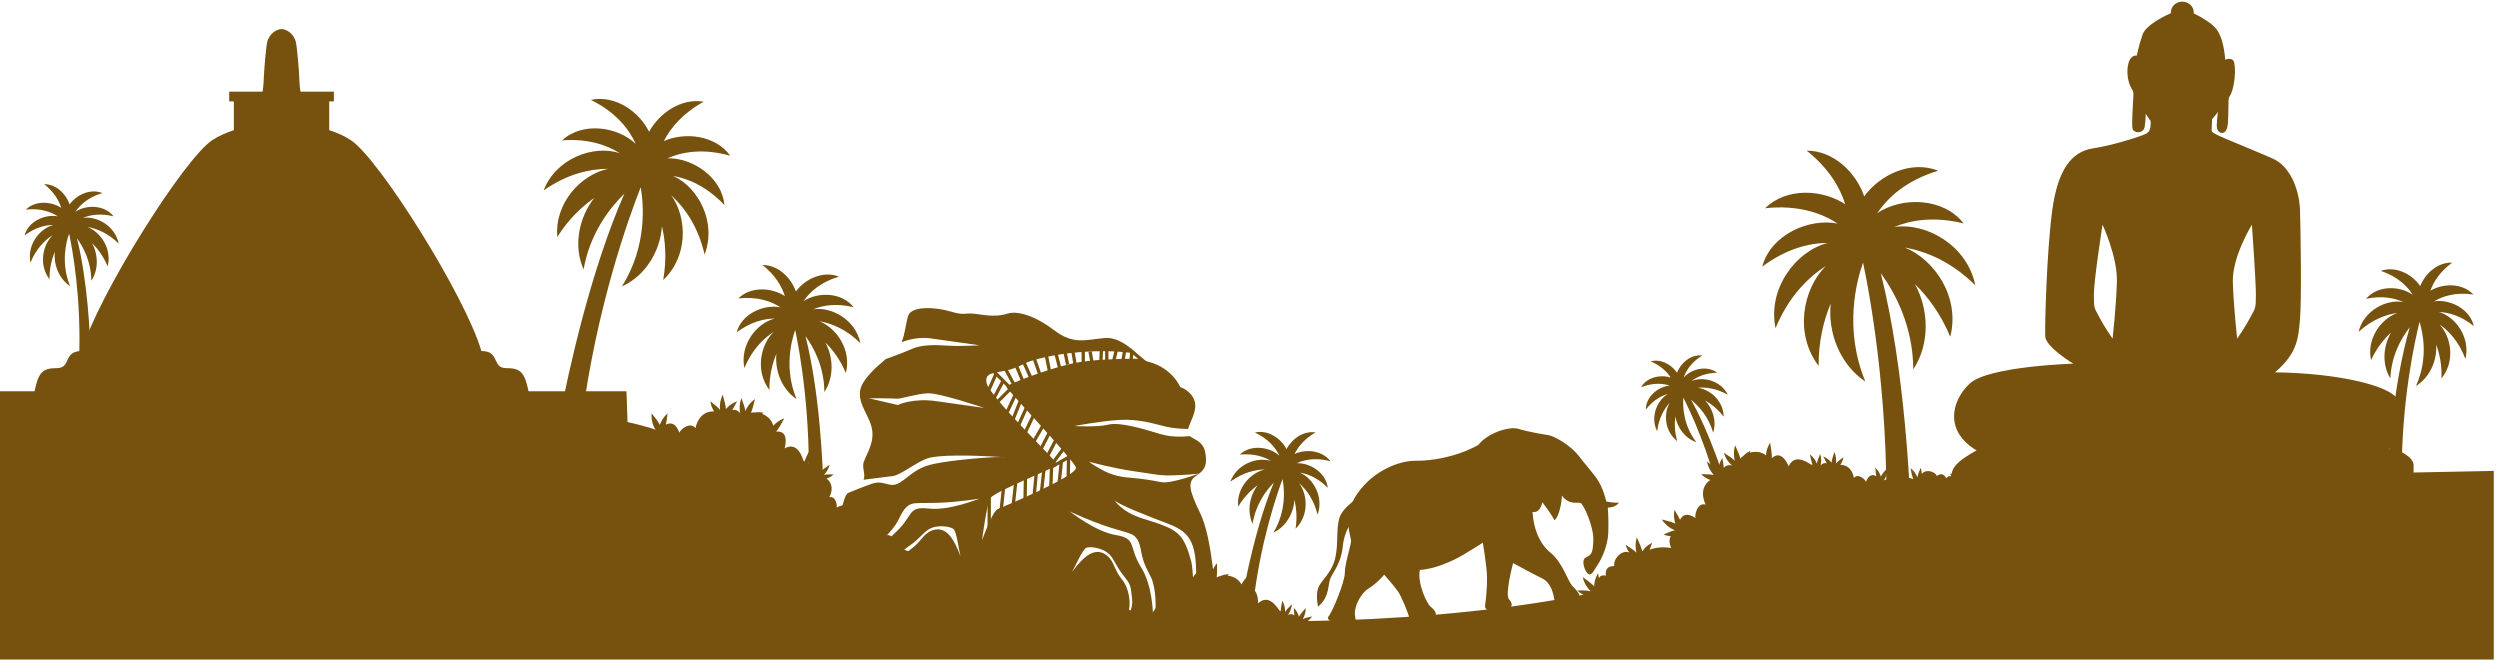 <?xml version="1.0" encoding="UTF-8" standalone="no"?>
<!-- Created with Inkscape (http://www.inkscape.org/) -->

<svg
   version="1.1"
   id="svg1"
   width="350"
   height="92.334"
   viewBox="0 0 350 92.334"
   sodipodi:docname="preloader.svg"
   inkscape:version="1.4.2 (ebf0e940d0, 2025-05-08)"
   xmlns:inkscape="http://www.inkscape.org/namespaces/inkscape"
   xmlns:sodipodi="http://sodipodi.sourceforge.net/DTD/sodipodi-0.dtd"
   xmlns="http://www.w3.org/2000/svg"
   xmlns:svg="http://www.w3.org/2000/svg">
  <sodipodi:namedview
     id="namedview1"
     pagecolor="#505050"
     bordercolor="#eeeeee"
     borderopacity="1"
     inkscape:showpageshadow="0"
     inkscape:pageopacity="0"
     inkscape:pagecheckerboard="0"
     inkscape:deskcolor="#505050"
     inkscape:zoom="1.781"
     inkscape:cx="210.83661"
     inkscape:cy="110.61202"
     inkscape:window-width="1920"
     inkscape:window-height="1008"
     inkscape:window-x="0"
     inkscape:window-y="0"
     inkscape:window-maximized="1"
     inkscape:current-layer="svg1" />
  <defs
     id="defs1">
    <clipPath
       clipPathUnits="userSpaceOnUse"
       id="clipPath5">
      <path
         d="M 7500,2154.62 C 6635.41,2778.46 5277.26,3180.48 3750,3180.48 2222.73,3180.48 864.594,2778.46 0,2154.62 V 0 h 7500 v 2154.62"
         transform="translate(0,2.5e-5)"
         id="path5" />
    </clipPath>
    <clipPath
       clipPathUnits="userSpaceOnUse"
       id="clipPath7">
      <path
         d="M 7500,2154.62 C 6635.41,2778.46 5277.26,3180.48 3750,3180.48 2222.73,3180.48 864.594,2778.46 0,2154.62 V 0 h 7500 v 2154.62"
         transform="translate(0,2.5e-5)"
         id="path7" />
    </clipPath>
    <clipPath
       clipPathUnits="userSpaceOnUse"
       id="clipPath9">
      <path
         d="M 7500,2154.62 C 6635.41,2778.46 5277.26,3180.48 3750,3180.48 2222.73,3180.48 864.594,2778.46 0,2154.62 V 0 h 7500 v 2154.62"
         transform="translate(0,2.5e-5)"
         id="path9" />
    </clipPath>
    <clipPath
       clipPathUnits="userSpaceOnUse"
       id="clipPath11">
      <path
         d="M 7500,2154.62 C 6635.41,2778.46 5277.26,3180.48 3750,3180.48 2222.73,3180.48 864.594,2778.46 0,2154.62 V 0 h 7500 v 2154.62"
         transform="translate(0,2.5e-5)"
         id="path11" />
    </clipPath>
    <clipPath
       clipPathUnits="userSpaceOnUse"
       id="clipPath13">
      <path
         d="M 7500,2154.62 C 6635.41,2778.46 5277.26,3180.48 3750,3180.48 2222.73,3180.48 864.594,2778.46 0,2154.62 V 0 h 7500 v 2154.62"
         transform="translate(0,2.5e-5)"
         id="path13" />
    </clipPath>
    <clipPath
       clipPathUnits="userSpaceOnUse"
       id="clipPath15">
      <path
         d="M 7500,2154.62 C 6635.41,2778.46 5277.26,3180.48 3750,3180.48 2222.73,3180.48 864.594,2778.46 0,2154.62 V 0 h 7500 v 2154.62"
         transform="translate(0,2.5e-5)"
         id="path15" />
    </clipPath>
    <clipPath
       clipPathUnits="userSpaceOnUse"
       id="clipPath17">
      <path
         d="M 7500,2154.62 C 6635.41,2778.46 5277.26,3180.48 3750,3180.48 2222.73,3180.48 864.594,2778.46 0,2154.62 V 0 h 7500 v 2154.62"
         transform="translate(0,2.5e-5)"
         id="path17" />
    </clipPath>
    <clipPath
       clipPathUnits="userSpaceOnUse"
       id="clipPath19">
      <path
         d="M 7500,2154.62 C 6635.41,2778.46 5277.26,3180.48 3750,3180.48 2222.73,3180.48 864.594,2778.46 0,2154.62 V 0 h 7500 v 2154.62"
         transform="translate(0,2.5e-5)"
         id="path19" />
    </clipPath>
    <clipPath
       clipPathUnits="userSpaceOnUse"
       id="clipPath21">
      <path
         d="M 7500,2154.62 C 6635.41,2778.46 5277.26,3180.48 3750,3180.48 2222.73,3180.48 864.594,2778.46 0,2154.62 V 0 h 7500 v 2154.62"
         transform="translate(0,2.5e-5)"
         id="path21" />
    </clipPath>
    <clipPath
       clipPathUnits="userSpaceOnUse"
       id="clipPath23">
      <path
         d="M 7500,2154.62 C 6635.41,2778.46 5277.26,3180.48 3750,3180.48 2222.73,3180.48 864.594,2778.46 0,2154.62 V 0 h 7500 v 2154.62"
         transform="translate(0,2.5e-5)"
         id="path23" />
    </clipPath>
    <clipPath
       clipPathUnits="userSpaceOnUse"
       id="clipPath25">
      <path
         d="M 7500,2154.62 C 6635.41,2778.46 5277.26,3180.48 3750,3180.48 2222.73,3180.48 864.594,2778.46 0,2154.62 V 0 h 7500 v 2154.62"
         transform="translate(0,2.5e-5)"
         id="path25" />
    </clipPath>
    <clipPath
       clipPathUnits="userSpaceOnUse"
       id="clipPath27">
      <path
         d="M 7500,2154.62 C 6635.41,2778.46 5277.26,3180.48 3750,3180.48 2222.73,3180.48 864.594,2778.46 0,2154.62 V 0 h 7500 v 2154.62"
         transform="translate(0,2.5e-5)"
         id="path27" />
    </clipPath>
    <clipPath
       clipPathUnits="userSpaceOnUse"
       id="clipPath29">
      <path
         d="M 7500,2154.62 C 6635.41,2778.46 5277.26,3180.48 3750,3180.48 2222.73,3180.48 864.594,2778.46 0,2154.62 V 0 h 7500 v 2154.62"
         transform="translate(0,2.5e-5)"
         id="path29" />
    </clipPath>
    <clipPath
       clipPathUnits="userSpaceOnUse"
       id="clipPath31">
      <path
         d="M 7500,2154.62 C 6635.41,2778.46 5277.26,3180.48 3750,3180.48 2222.73,3180.48 864.594,2778.46 0,2154.62 V 0 h 7500 v 2154.62"
         transform="translate(0,2.5e-5)"
         id="path31" />
    </clipPath>
    <clipPath
       clipPathUnits="userSpaceOnUse"
       id="clipPath33">
      <path
         d="M 7500,2154.62 C 6635.41,2778.46 5277.26,3180.48 3750,3180.48 2222.73,3180.48 864.594,2778.46 0,2154.62 V 0 h 7500 v 2154.62"
         transform="translate(0,2.5e-5)"
         id="path33" />
    </clipPath>
    <clipPath
       clipPathUnits="userSpaceOnUse"
       id="clipPath35">
      <path
         d="M 7500,2154.62 C 6635.41,2778.46 5277.26,3180.48 3750,3180.48 2222.73,3180.48 864.594,2778.46 0,2154.62 V 0 h 7500 v 2154.62"
         transform="translate(0,2.5e-5)"
         id="path35" />
    </clipPath>
    <clipPath
       clipPathUnits="userSpaceOnUse"
       id="clipPath37">
      <path
         d="M 7500,2154.62 C 6635.41,2778.46 5277.26,3180.48 3750,3180.48 2222.73,3180.48 864.594,2778.46 0,2154.62 V 0 h 7500 v 2154.62"
         transform="translate(0,2.5e-5)"
         id="path37" />
    </clipPath>
    <clipPath
       clipPathUnits="userSpaceOnUse"
       id="clipPath39">
      <path
         d="M 7500,2154.62 C 6635.41,2778.46 5277.26,3180.48 3750,3180.48 2222.73,3180.48 864.594,2778.46 0,2154.62 V 0 h 7500 v 2154.62"
         transform="translate(0,2.5e-5)"
         id="path39" />
    </clipPath>
    <clipPath
       clipPathUnits="userSpaceOnUse"
       id="clipPath41">
      <path
         d="M 7500,2154.62 C 6635.41,2778.46 5277.26,3180.48 3750,3180.48 2222.73,3180.48 864.594,2778.46 0,2154.62 V 0 h 7500 v 2154.62"
         transform="translate(0,2.5e-5)"
         id="path41" />
    </clipPath>
    <clipPath
       clipPathUnits="userSpaceOnUse"
       id="clipPath43">
      <path
         d="M 7500,2154.62 C 6635.41,2778.46 5277.26,3180.48 3750,3180.48 2222.73,3180.48 864.594,2778.46 0,2154.62 V 0 h 7500 v 2154.62"
         transform="translate(0,2.5e-5)"
         id="path43" />
    </clipPath>
    <clipPath
       clipPathUnits="userSpaceOnUse"
       id="clipPath45">
      <path
         d="M 7500,2154.62 C 6635.41,2778.46 5277.26,3180.48 3750,3180.48 2222.73,3180.48 864.594,2778.46 0,2154.62 V 0 h 7500 v 2154.62"
         transform="translate(0,2.5e-5)"
         id="path45" />
    </clipPath>
    <clipPath
       clipPathUnits="userSpaceOnUse"
       id="clipPath47">
      <path
         d="M 7500,2154.62 C 6635.41,2778.46 5277.26,3180.48 3750,3180.48 2222.73,3180.48 864.594,2778.46 0,2154.62 V 0 h 7500 v 2154.62"
         transform="translate(0,2.5e-5)"
         id="path47" />
    </clipPath>
    <clipPath
       clipPathUnits="userSpaceOnUse"
       id="clipPath49">
      <path
         d="M 7500,2154.62 C 6635.41,2778.46 5277.26,3180.48 3750,3180.48 2222.73,3180.48 864.594,2778.46 0,2154.62 V 0 h 7500 v 2154.62"
         transform="translate(0,2.5e-5)"
         id="path49" />
    </clipPath>
    <clipPath
       clipPathUnits="userSpaceOnUse"
       id="clipPath51">
      <path
         d="M 7500,2154.62 C 6635.41,2778.46 5277.26,3180.48 3750,3180.48 2222.73,3180.48 864.594,2778.46 0,2154.62 V 0 h 7500 v 2154.62"
         transform="translate(0,2.5e-5)"
         id="path51" />
    </clipPath>
    <clipPath
       clipPathUnits="userSpaceOnUse"
       id="clipPath53">
      <path
         d="M 7500,2154.62 C 6635.41,2778.46 5277.26,3180.48 3750,3180.48 2222.73,3180.48 864.594,2778.46 0,2154.62 V 0 h 7500 v 2154.62"
         transform="translate(0,2.5e-5)"
         id="path53" />
    </clipPath>
    <clipPath
       clipPathUnits="userSpaceOnUse"
       id="clipPath55">
      <path
         d="M 7500,2154.62 C 6635.41,2778.46 5277.26,3180.48 3750,3180.48 2222.73,3180.48 864.594,2778.46 0,2154.62 V 0 h 7500 v 2154.62"
         transform="translate(0,2.5e-5)"
         id="path55" />
    </clipPath>
    <clipPath
       clipPathUnits="userSpaceOnUse"
       id="clipPath57">
      <path
         d="M 7500,2154.62 C 6635.41,2778.46 5277.26,3180.48 3750,3180.48 2222.73,3180.48 864.594,2778.46 0,2154.62 V 0 h 7500 v 2154.62"
         transform="translate(0,2.5e-5)"
         id="path57" />
    </clipPath>
    <clipPath
       clipPathUnits="userSpaceOnUse"
       id="clipPath59">
      <path
         d="M 7500,2154.62 C 6635.41,2778.46 5277.26,3180.48 3750,3180.48 2222.73,3180.48 864.594,2778.46 0,2154.62 V 0 h 7500 v 2154.62"
         transform="translate(0,2.5e-5)"
         id="path59" />
    </clipPath>
    <clipPath
       clipPathUnits="userSpaceOnUse"
       id="clipPath61">
      <path
         d="M 7500,2154.62 C 6635.41,2778.46 5277.26,3180.48 3750,3180.48 2222.73,3180.48 864.594,2778.46 0,2154.62 V 0 h 7500 v 2154.62"
         transform="translate(0,2.5e-5)"
         id="path61" />
    </clipPath>
    <clipPath
       clipPathUnits="userSpaceOnUse"
       id="clipPath63">
      <path
         d="M 7500,2154.62 C 6635.41,2778.46 5277.26,3180.48 3750,3180.48 2222.73,3180.48 864.594,2778.46 0,2154.62 V 0 h 7500 v 2154.62"
         transform="translate(0,2.5e-5)"
         id="path63" />
    </clipPath>
    <clipPath
       clipPathUnits="userSpaceOnUse"
       id="clipPath65">
      <path
         d="M 7500,2154.62 C 6635.41,2778.46 5277.26,3180.48 3750,3180.48 2222.73,3180.48 864.594,2778.46 0,2154.62 V 0 h 7500 v 2154.62"
         transform="translate(0,2.5e-5)"
         id="path65" />
    </clipPath>
    <clipPath
       clipPathUnits="userSpaceOnUse"
       id="clipPath67">
      <path
         d="M 7500,2154.62 C 6635.41,2778.46 5277.26,3180.48 3750,3180.48 2222.73,3180.48 864.594,2778.46 0,2154.62 V 0 h 7500 v 2154.62"
         transform="translate(0,2.5e-5)"
         id="path67" />
    </clipPath>
    <clipPath
       clipPathUnits="userSpaceOnUse"
       id="clipPath69">
      <path
         d="M 7500,2154.62 C 6635.41,2778.46 5277.26,3180.48 3750,3180.48 2222.73,3180.48 864.594,2778.46 0,2154.62 V 0 h 7500 v 2154.62"
         transform="translate(0,2.5e-5)"
         id="path69" />
    </clipPath>
    <clipPath
       clipPathUnits="userSpaceOnUse"
       id="clipPath71">
      <path
         d="M 7500,2154.62 C 6635.41,2778.46 5277.26,3180.48 3750,3180.48 2222.73,3180.48 864.594,2778.46 0,2154.62 V 0 h 7500 v 2154.62"
         transform="translate(0,2.5e-5)"
         id="path71" />
    </clipPath>
    <clipPath
       clipPathUnits="userSpaceOnUse"
       id="clipPath73">
      <path
         d="M 7500,2154.62 C 6635.41,2778.46 5277.26,3180.48 3750,3180.48 2222.73,3180.48 864.594,2778.46 0,2154.62 V 0 h 7500 v 2154.62"
         transform="translate(0,2.5e-5)"
         id="path73" />
    </clipPath>
    <clipPath
       clipPathUnits="userSpaceOnUse"
       id="clipPath75">
      <path
         d="M 7500,2154.62 C 6635.41,2778.46 5277.26,3180.48 3750,3180.48 2222.73,3180.48 864.594,2778.46 0,2154.62 V 0 h 7500 v 2154.62"
         transform="translate(0,2.5e-5)"
         id="path75" />
    </clipPath>
    <clipPath
       clipPathUnits="userSpaceOnUse"
       id="clipPath77">
      <path
         d="M 7500,2154.62 C 6635.41,2778.46 5277.26,3180.48 3750,3180.48 2222.73,3180.48 864.594,2778.46 0,2154.62 V 0 h 7500 v 2154.62"
         transform="translate(0,2.5e-5)"
         id="path77" />
    </clipPath>
    <clipPath
       clipPathUnits="userSpaceOnUse"
       id="clipPath79">
      <path
         d="M 7500,2154.62 C 6635.41,2778.46 5277.26,3180.48 3750,3180.48 2222.73,3180.48 864.594,2778.46 0,2154.62 V 0 h 7500 v 2154.62"
         transform="translate(0,2.5e-5)"
         id="path79" />
    </clipPath>
    <clipPath
       clipPathUnits="userSpaceOnUse"
       id="clipPath81">
      <path
         d="M 7500,2154.62 C 6635.41,2778.46 5277.26,3180.48 3750,3180.48 2222.73,3180.48 864.594,2778.46 0,2154.62 V 0 h 7500 v 2154.62"
         transform="translate(0,2.5e-5)"
         id="path81" />
    </clipPath>
    <clipPath
       clipPathUnits="userSpaceOnUse"
       id="clipPath83">
      <path
         d="M 7500,2154.62 C 6635.41,2778.46 5277.26,3180.48 3750,3180.48 2222.73,3180.48 864.594,2778.46 0,2154.62 V 0 h 7500 v 2154.62"
         transform="translate(0,2.5e-5)"
         id="path83" />
    </clipPath>
    <clipPath
       clipPathUnits="userSpaceOnUse"
       id="clipPath85">
      <path
         d="M 7500,2154.62 C 6635.41,2778.46 5277.26,3180.48 3750,3180.48 2222.73,3180.48 864.594,2778.46 0,2154.62 V 0 h 7500 v 2154.62"
         transform="translate(0,2.5e-5)"
         id="path85" />
    </clipPath>
    <clipPath
       clipPathUnits="userSpaceOnUse"
       id="clipPath87">
      <path
         d="M 7500,2154.62 C 6635.41,2778.46 5277.26,3180.48 3750,3180.48 2222.73,3180.48 864.594,2778.46 0,2154.62 V 0 h 7500 v 2154.62"
         transform="translate(0,2.5e-5)"
         id="path87" />
    </clipPath>
    <clipPath
       clipPathUnits="userSpaceOnUse"
       id="clipPath89">
      <path
         d="M 7500,2154.62 C 6635.41,2778.46 5277.26,3180.48 3750,3180.48 2222.73,3180.48 864.594,2778.46 0,2154.62 V 0 h 7500 v 2154.62"
         transform="translate(0,2.5e-5)"
         id="path89" />
    </clipPath>
    <clipPath
       clipPathUnits="userSpaceOnUse"
       id="clipPath91">
      <path
         d="M 7500,2154.62 C 6635.41,2778.46 5277.26,3180.48 3750,3180.48 2222.73,3180.48 864.594,2778.46 0,2154.62 V 0 h 7500 v 2154.62"
         transform="translate(0,2.5e-5)"
         id="path91" />
    </clipPath>
    <clipPath
       clipPathUnits="userSpaceOnUse"
       id="clipPath93">
      <path
         d="M 7500,2154.62 C 6635.41,2778.46 5277.26,3180.48 3750,3180.48 2222.73,3180.48 864.594,2778.46 0,2154.62 V 0 h 7500 v 2154.62"
         transform="translate(0,2.5e-5)"
         id="path93" />
    </clipPath>
    <clipPath
       clipPathUnits="userSpaceOnUse"
       id="clipPath95">
      <path
         d="M 7500,2154.62 C 6635.41,2778.46 5277.26,3180.48 3750,3180.48 2222.73,3180.48 864.594,2778.46 0,2154.62 V 0 h 7500 v 2154.62"
         transform="translate(0,2.5e-5)"
         id="path95" />
    </clipPath>
    <clipPath
       clipPathUnits="userSpaceOnUse"
       id="clipPath97">
      <path
         d="M 7500,2154.62 C 6635.41,2778.46 5277.26,3180.48 3750,3180.48 2222.73,3180.48 864.594,2778.46 0,2154.62 V 0 h 7500 v 2154.62"
         transform="translate(0,2.5e-5)"
         id="path97" />
    </clipPath>
    <clipPath
       clipPathUnits="userSpaceOnUse"
       id="clipPath99">
      <path
         d="M 7500,2154.62 C 6635.41,2778.46 5277.26,3180.48 3750,3180.48 2222.73,3180.48 864.594,2778.46 0,2154.62 V 0 h 7500 v 2154.62"
         transform="translate(0,2.5e-5)"
         id="path99" />
    </clipPath>
    <clipPath
       clipPathUnits="userSpaceOnUse"
       id="clipPath101">
      <path
         d="M 7500,2154.62 C 6635.41,2778.46 5277.26,3180.48 3750,3180.48 2222.73,3180.48 864.594,2778.46 0,2154.62 V 0 h 7500 v 2154.62"
         transform="translate(0,2.5e-5)"
         id="path101" />
    </clipPath>
    <clipPath
       clipPathUnits="userSpaceOnUse"
       id="clipPath103">
      <path
         d="M 7500,2154.62 C 6635.41,2778.46 5277.26,3180.48 3750,3180.48 2222.73,3180.48 864.594,2778.46 0,2154.62 V 0 h 7500 v 2154.62"
         transform="translate(0,2.5e-5)"
         id="path103" />
    </clipPath>
    <clipPath
       clipPathUnits="userSpaceOnUse"
       id="clipPath105">
      <path
         d="M 7500,2154.62 C 6635.41,2778.46 5277.26,3180.48 3750,3180.48 2222.73,3180.48 864.594,2778.46 0,2154.62 V 0 h 7500 v 2154.62"
         transform="translate(0,2.5e-5)"
         id="path105" />
    </clipPath>
    <clipPath
       clipPathUnits="userSpaceOnUse"
       id="clipPath107">
      <path
         d="M 7500,2154.62 C 6635.41,2778.46 5277.26,3180.48 3750,3180.48 2222.73,3180.48 864.594,2778.46 0,2154.62 V 0 h 7500 v 2154.62"
         transform="translate(0,2.5e-5)"
         id="path107" />
    </clipPath>
    <clipPath
       clipPathUnits="userSpaceOnUse"
       id="clipPath109">
      <path
         d="M 7500,2154.62 C 6635.41,2778.46 5277.26,3180.48 3750,3180.48 2222.73,3180.48 864.594,2778.46 0,2154.62 V 0 h 7500 v 2154.62"
         transform="translate(0,2.5e-5)"
         id="path109" />
    </clipPath>
    <clipPath
       clipPathUnits="userSpaceOnUse"
       id="clipPath111">
      <path
         d="M 7500,2154.62 C 6635.41,2778.46 5277.26,3180.48 3750,3180.48 2222.73,3180.48 864.594,2778.46 0,2154.62 V 0 h 7500 v 2154.62"
         transform="translate(0,2.5e-5)"
         id="path111" />
    </clipPath>
    <clipPath
       clipPathUnits="userSpaceOnUse"
       id="clipPath113">
      <path
         d="M 7500,2154.62 C 6635.41,2778.46 5277.26,3180.48 3750,3180.48 2222.73,3180.48 864.594,2778.46 0,2154.62 V 0 h 7500 v 2154.62"
         transform="translate(0,2.5e-5)"
         id="path113" />
    </clipPath>
    <clipPath
       clipPathUnits="userSpaceOnUse"
       id="clipPath115">
      <path
         d="M 0,2521 V 4054 H 908 V 2521 Z"
         transform="translate(0,2.5e-5)"
         id="path115" />
    </clipPath>
    <clipPath
       clipPathUnits="userSpaceOnUse"
       id="clipPath117">
      <path
         d="M 0,2521 V 4054 H 908 V 2521 Z"
         transform="translate(0,2.5e-5)"
         id="path117" />
    </clipPath>
    <clipPath
       clipPathUnits="userSpaceOnUse"
       id="clipPath119">
      <path
         d="M 0,2521 V 4054 H 908 V 2521 Z"
         transform="translate(0,2.5e-5)"
         id="path119" />
    </clipPath>
    <clipPath
       clipPathUnits="userSpaceOnUse"
       id="clipPath121">
      <path
         d="M 0,2521 V 4054 H 908 V 2521 Z"
         transform="translate(0,2.5e-5)"
         id="path121" />
    </clipPath>
    <clipPath
       clipPathUnits="userSpaceOnUse"
       id="clipPath123">
      <path
         d="M 0,2521 V 4054 H 908 V 2521 Z"
         transform="translate(0,2.5e-5)"
         id="path123" />
    </clipPath>
    <clipPath
       clipPathUnits="userSpaceOnUse"
       id="clipPath125">
      <path
         d="M 0,2521 V 4054 H 908 V 2521 Z"
         transform="translate(0,2.5e-5)"
         id="path125" />
    </clipPath>
    <clipPath
       clipPathUnits="userSpaceOnUse"
       id="clipPath127">
      <path
         d="M 0,2521 V 4054 H 908 V 2521 Z"
         transform="translate(0,2.5e-5)"
         id="path127" />
    </clipPath>
    <clipPath
       clipPathUnits="userSpaceOnUse"
       id="clipPath129">
      <path
         d="M 0,2521 V 4054 H 908 V 2521 Z"
         transform="translate(0,2.5e-5)"
         id="path129" />
    </clipPath>
    <clipPath
       clipPathUnits="userSpaceOnUse"
       id="clipPath131">
      <path
         d="M 0,2521 V 4054 H 908 V 2521 Z"
         transform="translate(0,2.5e-5)"
         id="path131" />
    </clipPath>
    <clipPath
       clipPathUnits="userSpaceOnUse"
       id="clipPath133">
      <path
         d="M 0,2521 V 4054 H 908 V 2521 Z"
         transform="translate(0,2.5e-5)"
         id="path133" />
    </clipPath>
    <clipPath
       clipPathUnits="userSpaceOnUse"
       id="clipPath135">
      <path
         d="M 0,2521 V 4054 H 908 V 2521 Z"
         transform="translate(0,2.5e-5)"
         id="path135" />
    </clipPath>
    <clipPath
       clipPathUnits="userSpaceOnUse"
       id="clipPath137">
      <path
         d="M 0,2521 V 4054 H 908 V 2521 Z"
         transform="translate(0,2.5e-5)"
         id="path137" />
    </clipPath>
    <clipPath
       clipPathUnits="userSpaceOnUse"
       id="clipPath139">
      <path
         d="M 0,2521 V 4054 H 908 V 2521 Z"
         transform="translate(0,2.5e-5)"
         id="path139" />
    </clipPath>
    <clipPath
       clipPathUnits="userSpaceOnUse"
       id="clipPath141">
      <path
         d="M 0,2521 V 4054 H 908 V 2521 Z"
         transform="translate(0,2.5e-5)"
         id="path141" />
    </clipPath>
    <clipPath
       clipPathUnits="userSpaceOnUse"
       id="clipPath143">
      <path
         d="M 0,2521 V 4054 H 908 V 2521 Z"
         transform="translate(0,2.5e-5)"
         id="path143" />
    </clipPath>
    <clipPath
       clipPathUnits="userSpaceOnUse"
       id="clipPath145">
      <path
         d="M 0,2521 V 4054 H 908 V 2521 Z"
         transform="translate(0,2.5e-5)"
         id="path145" />
    </clipPath>
    <clipPath
       clipPathUnits="userSpaceOnUse"
       id="clipPath147">
      <path
         d="M 0,2521 V 4054 H 908 V 2521 Z"
         transform="translate(0,2.5e-5)"
         id="path147" />
    </clipPath>
    <clipPath
       clipPathUnits="userSpaceOnUse"
       id="clipPath149">
      <path
         d="M 0,2521 V 4054 H 908 V 2521 Z"
         transform="translate(0,2.5e-5)"
         id="path149" />
    </clipPath>
    <clipPath
       clipPathUnits="userSpaceOnUse"
       id="clipPath151">
      <path
         d="M 0,2521 V 4054 H 908 V 2521 Z"
         transform="translate(0,2.5e-5)"
         id="path151" />
    </clipPath>
    <clipPath
       clipPathUnits="userSpaceOnUse"
       id="clipPath153">
      <path
         d="M 0,2521 V 4054 H 908 V 2521 Z"
         transform="translate(0,2.5e-5)"
         id="path153" />
    </clipPath>
    <clipPath
       clipPathUnits="userSpaceOnUse"
       id="clipPath155">
      <path
         d="M 0,2521 V 4054 H 908 V 2521 Z"
         transform="translate(0,2.5e-5)"
         id="path155" />
    </clipPath>
    <clipPath
       clipPathUnits="userSpaceOnUse"
       id="clipPath157">
      <path
         d="M 0,2521 V 4054 H 908 V 2521 Z"
         transform="translate(0,2.5e-5)"
         id="path157" />
    </clipPath>
    <clipPath
       clipPathUnits="userSpaceOnUse"
       id="clipPath159">
      <path
         d="M 0,2521 V 4054 H 908 V 2521 Z"
         transform="translate(0,2.5e-5)"
         id="path159" />
    </clipPath>
    <clipPath
       clipPathUnits="userSpaceOnUse"
       id="clipPath161">
      <path
         d="M 0,2521 V 4054 H 908 V 2521 Z"
         transform="translate(0,2.5e-5)"
         id="path161" />
    </clipPath>
    <clipPath
       clipPathUnits="userSpaceOnUse"
       id="clipPath163">
      <path
         d="M 0,2521 V 4054 H 908 V 2521 Z"
         transform="translate(0,2.5e-5)"
         id="path163" />
    </clipPath>
    <clipPath
       clipPathUnits="userSpaceOnUse"
       id="clipPath165">
      <path
         d="M 0,2521 V 4054 H 908 V 2521 Z"
         transform="translate(0,2.5e-5)"
         id="path165" />
    </clipPath>
    <clipPath
       clipPathUnits="userSpaceOnUse"
       id="clipPath167">
      <path
         d="M 0,2521 V 4054 H 908 V 2521 Z"
         transform="translate(0,2.5e-5)"
         id="path167" />
    </clipPath>
    <clipPath
       clipPathUnits="userSpaceOnUse"
       id="clipPath169">
      <path
         d="M 0,2521 V 4054 H 908 V 2521 Z"
         transform="translate(0,2.5e-5)"
         id="path169" />
    </clipPath>
    <clipPath
       clipPathUnits="userSpaceOnUse"
       id="clipPath171">
      <path
         d="M 1031,3734 V 5000 H 2704 V 3734 Z"
         transform="translate(0,2.5e-5)"
         id="path171" />
    </clipPath>
    <clipPath
       clipPathUnits="userSpaceOnUse"
       id="clipPath173">
      <path
         d="M 1031,3734 V 5000 H 2704 V 3734 Z"
         transform="translate(0,2.5e-5)"
         id="path173" />
    </clipPath>
    <clipPath
       clipPathUnits="userSpaceOnUse"
       id="clipPath175">
      <path
         d="M 1031,3734 V 5000 H 2704 V 3734 Z"
         transform="translate(0,2.5e-5)"
         id="path175" />
    </clipPath>
    <clipPath
       clipPathUnits="userSpaceOnUse"
       id="clipPath177">
      <path
         d="M 1031,3734 V 5000 H 2704 V 3734 Z"
         transform="translate(0,2.5e-5)"
         id="path177" />
    </clipPath>
    <clipPath
       clipPathUnits="userSpaceOnUse"
       id="clipPath179">
      <path
         d="M 1031,3734 V 5000 H 2704 V 3734 Z"
         transform="translate(0,2.5e-5)"
         id="path179" />
    </clipPath>
    <clipPath
       clipPathUnits="userSpaceOnUse"
       id="clipPath181">
      <path
         d="M 1031,3734 V 5000 H 2704 V 3734 Z"
         transform="translate(0,2.5e-5)"
         id="path181" />
    </clipPath>
    <clipPath
       clipPathUnits="userSpaceOnUse"
       id="clipPath183">
      <path
         d="M 1031,3734 V 5000 H 2704 V 3734 Z"
         transform="translate(0,2.5e-5)"
         id="path183" />
    </clipPath>
    <clipPath
       clipPathUnits="userSpaceOnUse"
       id="clipPath185">
      <path
         d="M 1031,3734 V 5000 H 2704 V 3734 Z"
         transform="translate(0,2.5e-5)"
         id="path185" />
    </clipPath>
    <clipPath
       clipPathUnits="userSpaceOnUse"
       id="clipPath187">
      <path
         d="M 1031,3734 V 5000 H 2704 V 3734 Z"
         transform="translate(0,2.5e-5)"
         id="path187" />
    </clipPath>
    <clipPath
       clipPathUnits="userSpaceOnUse"
       id="clipPath189">
      <path
         d="M 1031,3734 V 5000 H 2704 V 3734 Z"
         transform="translate(0,2.5e-5)"
         id="path189" />
    </clipPath>
    <clipPath
       clipPathUnits="userSpaceOnUse"
       id="clipPath191">
      <path
         d="M 1031,3734 V 5000 H 2704 V 3734 Z"
         transform="translate(0,2.5e-5)"
         id="path191" />
    </clipPath>
    <clipPath
       clipPathUnits="userSpaceOnUse"
       id="clipPath193">
      <path
         d="M 1031,3734 V 5000 H 2704 V 3734 Z"
         transform="translate(0,2.5e-5)"
         id="path193" />
    </clipPath>
    <clipPath
       clipPathUnits="userSpaceOnUse"
       id="clipPath195">
      <path
         d="M 1031,3734 V 5000 H 2704 V 3734 Z"
         transform="translate(0,2.5e-5)"
         id="path195" />
    </clipPath>
    <clipPath
       clipPathUnits="userSpaceOnUse"
       id="clipPath197">
      <path
         d="M 1031,3734 V 5000 H 2704 V 3734 Z"
         transform="translate(0,2.5e-5)"
         id="path197" />
    </clipPath>
    <clipPath
       clipPathUnits="userSpaceOnUse"
       id="clipPath199">
      <path
         d="M 1031,3734 V 5000 H 2704 V 3734 Z"
         transform="translate(0,2.5e-5)"
         id="path199" />
    </clipPath>
    <clipPath
       clipPathUnits="userSpaceOnUse"
       id="clipPath201">
      <path
         d="M 1031,3734 V 5000 H 2704 V 3734 Z"
         transform="translate(0,2.5e-5)"
         id="path201" />
    </clipPath>
    <clipPath
       clipPathUnits="userSpaceOnUse"
       id="clipPath203">
      <path
         d="M 1031,3734 V 5000 H 2704 V 3734 Z"
         transform="translate(0,2.5e-5)"
         id="path203" />
    </clipPath>
    <clipPath
       clipPathUnits="userSpaceOnUse"
       id="clipPath205">
      <path
         d="M 1031,3734 V 5000 H 2704 V 3734 Z"
         transform="translate(0,2.5e-5)"
         id="path205" />
    </clipPath>
    <clipPath
       clipPathUnits="userSpaceOnUse"
       id="clipPath207">
      <path
         d="M 1031,3734 V 5000 H 2704 V 3734 Z"
         transform="translate(0,2.5e-5)"
         id="path207" />
    </clipPath>
    <clipPath
       clipPathUnits="userSpaceOnUse"
       id="clipPath209">
      <path
         d="M 1031,3734 V 5000 H 2704 V 3734 Z"
         transform="translate(0,2.5e-5)"
         id="path209" />
    </clipPath>
    <clipPath
       clipPathUnits="userSpaceOnUse"
       id="clipPath211">
      <path
         d="M 1031,3734 V 5000 H 2704 V 3734 Z"
         transform="translate(0,2.5e-5)"
         id="path211" />
    </clipPath>
    <clipPath
       clipPathUnits="userSpaceOnUse"
       id="clipPath213">
      <path
         d="M 1031,3734 V 5000 H 2704 V 3734 Z"
         transform="translate(0,2.5e-5)"
         id="path213" />
    </clipPath>
    <clipPath
       clipPathUnits="userSpaceOnUse"
       id="clipPath215">
      <path
         d="M 1031,3734 V 5000 H 2704 V 3734 Z"
         transform="translate(0,2.5e-5)"
         id="path215" />
    </clipPath>
    <clipPath
       clipPathUnits="userSpaceOnUse"
       id="clipPath217">
      <path
         d="M 1031,3734 V 5000 H 2704 V 3734 Z"
         transform="translate(0,2.5e-5)"
         id="path217" />
    </clipPath>
    <clipPath
       clipPathUnits="userSpaceOnUse"
       id="clipPath219">
      <path
         d="M 1031,3734 V 5000 H 2704 V 3734 Z"
         transform="translate(0,2.5e-5)"
         id="path219" />
    </clipPath>
    <clipPath
       clipPathUnits="userSpaceOnUse"
       id="clipPath221">
      <path
         d="M 1031,3734 V 5000 H 2704 V 3734 Z"
         transform="translate(0,2.5e-5)"
         id="path221" />
    </clipPath>
    <clipPath
       clipPathUnits="userSpaceOnUse"
       id="clipPath223">
      <path
         d="M 1031,3734 V 5000 H 2704 V 3734 Z"
         transform="translate(0,2.5e-5)"
         id="path223" />
    </clipPath>
    <clipPath
       clipPathUnits="userSpaceOnUse"
       id="clipPath258">
      <path
         d="M 0,3681 V 5000 H 1809 V 3681 Z"
         transform="translate(0,2.5e-5)"
         id="path258" />
    </clipPath>
    <clipPath
       clipPathUnits="userSpaceOnUse"
       id="clipPath260">
      <path
         d="M 0,3681 V 5000 H 1809 V 3681 Z"
         transform="translate(0,2.5e-5)"
         id="path260" />
    </clipPath>
    <clipPath
       clipPathUnits="userSpaceOnUse"
       id="clipPath262">
      <path
         d="M 0,3681 V 5000 H 1809 V 3681 Z"
         transform="translate(0,2.5e-5)"
         id="path262" />
    </clipPath>
    <clipPath
       clipPathUnits="userSpaceOnUse"
       id="clipPath264">
      <path
         d="M 0,3681 V 5000 H 1809 V 3681 Z"
         transform="translate(0,2.5e-5)"
         id="path264" />
    </clipPath>
    <clipPath
       clipPathUnits="userSpaceOnUse"
       id="clipPath266">
      <path
         d="M 0,3681 V 5000 H 1809 V 3681 Z"
         transform="translate(0,2.5e-5)"
         id="path266" />
    </clipPath>
    <clipPath
       clipPathUnits="userSpaceOnUse"
       id="clipPath268">
      <path
         d="M 0,3681 V 5000 H 1809 V 3681 Z"
         transform="translate(0,2.5e-5)"
         id="path268" />
    </clipPath>
    <clipPath
       clipPathUnits="userSpaceOnUse"
       id="clipPath270">
      <path
         d="M 0,3681 V 5000 H 1809 V 3681 Z"
         transform="translate(0,2.5e-5)"
         id="path270" />
    </clipPath>
    <clipPath
       clipPathUnits="userSpaceOnUse"
       id="clipPath272">
      <path
         d="M 0,3681 V 5000 H 1809 V 3681 Z"
         transform="translate(0,2.5e-5)"
         id="path272" />
    </clipPath>
    <clipPath
       clipPathUnits="userSpaceOnUse"
       id="clipPath274">
      <path
         d="M 0,3681 V 5000 H 1809 V 3681 Z"
         transform="translate(0,2.5e-5)"
         id="path274" />
    </clipPath>
    <clipPath
       clipPathUnits="userSpaceOnUse"
       id="clipPath276">
      <path
         d="M 0,3681 V 5000 H 1809 V 3681 Z"
         transform="translate(0,2.5e-5)"
         id="path276" />
    </clipPath>
    <clipPath
       clipPathUnits="userSpaceOnUse"
       id="clipPath278">
      <path
         d="M 0,3681 V 5000 H 1809 V 3681 Z"
         transform="translate(0,2.5e-5)"
         id="path278" />
    </clipPath>
    <clipPath
       clipPathUnits="userSpaceOnUse"
       id="clipPath280">
      <path
         d="M 0,3681 V 5000 H 1809 V 3681 Z"
         transform="translate(0,2.5e-5)"
         id="path280" />
    </clipPath>
    <clipPath
       clipPathUnits="userSpaceOnUse"
       id="clipPath282">
      <path
         d="M 0,3681 V 5000 H 1809 V 3681 Z"
         transform="translate(0,2.5e-5)"
         id="path282" />
    </clipPath>
    <clipPath
       clipPathUnits="userSpaceOnUse"
       id="clipPath284">
      <path
         d="M 0,3681 V 5000 H 1809 V 3681 Z"
         transform="translate(0,2.5e-5)"
         id="path284" />
    </clipPath>
    <clipPath
       clipPathUnits="userSpaceOnUse"
       id="clipPath286">
      <path
         d="M 0,3681 V 5000 H 1809 V 3681 Z"
         transform="translate(0,2.5e-5)"
         id="path286" />
    </clipPath>
    <clipPath
       clipPathUnits="userSpaceOnUse"
       id="clipPath288">
      <path
         d="M 0,3681 V 5000 H 1809 V 3681 Z"
         transform="translate(0,2.5e-5)"
         id="path288" />
    </clipPath>
    <clipPath
       clipPathUnits="userSpaceOnUse"
       id="clipPath290">
      <path
         d="M 0,3681 V 5000 H 1809 V 3681 Z"
         transform="translate(0,2.5e-5)"
         id="path290" />
    </clipPath>
    <clipPath
       clipPathUnits="userSpaceOnUse"
       id="clipPath292">
      <path
         d="M 0,3681 V 5000 H 1809 V 3681 Z"
         transform="translate(0,2.5e-5)"
         id="path292" />
    </clipPath>
    <clipPath
       clipPathUnits="userSpaceOnUse"
       id="clipPath294">
      <path
         d="M 0,3681 V 5000 H 1809 V 3681 Z"
         transform="translate(0,2.5e-5)"
         id="path294" />
    </clipPath>
    <clipPath
       clipPathUnits="userSpaceOnUse"
       id="clipPath296">
      <path
         d="M 0,3681 V 5000 H 1809 V 3681 Z"
         transform="translate(0,2.5e-5)"
         id="path296" />
    </clipPath>
    <clipPath
       clipPathUnits="userSpaceOnUse"
       id="clipPath298">
      <path
         d="M 0,3681 V 5000 H 1809 V 3681 Z"
         transform="translate(0,2.5e-5)"
         id="path298" />
    </clipPath>
    <clipPath
       clipPathUnits="userSpaceOnUse"
       id="clipPath300">
      <path
         d="M 0,3681 V 5000 H 1809 V 3681 Z"
         transform="translate(0,2.5e-5)"
         id="path300" />
    </clipPath>
    <clipPath
       clipPathUnits="userSpaceOnUse"
       id="clipPath302">
      <path
         d="M 0,3681 V 5000 H 1809 V 3681 Z"
         transform="translate(0,2.5e-5)"
         id="path302" />
    </clipPath>
    <clipPath
       clipPathUnits="userSpaceOnUse"
       id="clipPath304">
      <path
         d="M 0,3681 V 5000 H 1809 V 3681 Z"
         transform="translate(0,2.5e-5)"
         id="path304" />
    </clipPath>
    <clipPath
       clipPathUnits="userSpaceOnUse"
       id="clipPath306">
      <path
         d="M 0,3681 V 5000 H 1809 V 3681 Z"
         transform="translate(0,2.5e-5)"
         id="path306" />
    </clipPath>
    <clipPath
       clipPathUnits="userSpaceOnUse"
       id="clipPath308">
      <path
         d="M 0,3681 V 5000 H 1809 V 3681 Z"
         transform="translate(0,2.5e-5)"
         id="path308" />
    </clipPath>
    <clipPath
       clipPathUnits="userSpaceOnUse"
       id="clipPath310">
      <path
         d="M 0,3681 V 5000 H 1809 V 3681 Z"
         transform="translate(0,2.5e-5)"
         id="path310" />
    </clipPath>
    <clipPath
       clipPathUnits="userSpaceOnUse"
       id="clipPath312">
      <path
         d="M 0,3681 V 5000 H 1809 V 3681 Z"
         transform="translate(0,2.5e-5)"
         id="path312" />
    </clipPath>
  </defs>
  <g
     id="g1"
     transform="matrix(0.35,0,0,0.35,-2.062,-310.116)"
     style="fill:#76520e;stroke-width:2.857;fill-opacity:1">
    <path
       id="path4"
       d="m 6767.55,1028.49 c -15.07,-29.138 -39.19,-63.299 -39.19,-63.299 0,0 -11.06,96.459 -13.07,171.319 -2.01,74.87 57.28,171.33 57.28,171.33 0,0 12.07,-166.8 12.07,-211.02 0,-44.21 -2.01,-39.19 -17.09,-68.33 z m -400.95,108.02 c -2,-74.86 -13.06,-171.319 -13.06,-171.319 0,0 -24.12,34.161 -39.18,63.299 -15.08,29.14 -17.09,24.12 -17.09,68.33 0,44.22 26.13,211.02 26.13,211.02 0,0 45.21,-96.46 43.2,-171.33 z m 817.96,-503.928 c 39.19,26.117 49.24,105.508 27.13,148.707 -22.1,43.211 -184.89,80.391 -369.79,82.402 70.35,59.289 70.35,107.52 75.37,159.779 5.02,52.24 2.01,273.32 0,329.59 -2.01,56.27 -27.13,129.63 -82.4,153.75 -55.27,24.11 -112.55,47.22 -140.68,59.28 -28.14,12.05 -42.71,18.59 -42.71,25.37 0,6.78 1.51,33.91 1.51,33.91 0,0 14.32,15.83 17.33,21.87 -3.77,-36.94 -6.02,-49.75 2.27,-58.79 8.29,-9.05 25.62,-7.54 27.88,24.12 2.26,31.65 0.75,68.57 3.02,77.62 20.35,27.89 21.85,100.23 13.56,110.79 -8.29,10.54 -24.87,3.01 -24.87,3.01 0,0 -2.26,59.54 -25.63,91.2 -13.34,18.06 -44.59,36.12 -68.97,48.31 0.08,0.88 0.14,1.77 0.14,2.68 0,17.89 -15.41,32.4 -34.41,32.4 -19.01,0 -34.42,-14.51 -34.42,-32.4 l 0.11,-2.19 c -32.51,-14.64 -76.68,-38.86 -85.52,-65.39 -14.32,-42.96 -16.59,-61.8 -16.59,-61.8 -29.39,1.51 -32.4,-47.47 -25.62,-75.36 6.79,-27.89 15.08,-25.63 15.08,-41.45 0,-15.83 -6.79,-91.95 -2.27,-104.76 4.52,-12.81 33.17,-14.32 36.18,7.53 3.01,21.86 3.01,38.44 3.01,38.44 0,0 8.29,-12.81 15.08,-22.61 0,-24.87 -3.77,-31.65 -15.08,-37.68 -11.3,-6.03 -94.96,-33.92 -159.01,-43.71 -64.06,-9.8 -105.52,-64.07 -122.09,-186.16 -16.58,-122.08 -22.62,-346.88 -21.11,-379.181 1.51,-32.3 84.41,-82.05 84.41,-82.05 0,0 -256.24,-7.52 -312.01,-60.289 -55.76,-52.75 -75.36,-143.18 21.1,-200.469 -96.46,-54.262 -72.34,-64.809 -78.38,-143.192 254.74,0 1392.75,0 1392.75,0 0,0 0,78.383 0,99.481 0,21.109 -42.21,49.242 -74.37,47.242"
       style="fill:#76520e;fill-opacity:1;fill-rule:nonzero;stroke:none;stroke-width:2.857"
       transform="matrix(0.133,0,0,-0.133,5.893,1149.856)"
       clip-path="url(#clipPath5)" />
    <path
       id="path6"
       d="m 1883.96,806.871 c 0,0 -220.44,0 -294.36,0 -11.83,55.617 -22.67,69.52 -67.02,69.52 -44.35,0 -17.74,51.437 -74.9,51.437 -47.31,164.042 -307.5,578.342 -392.26,633.962 -78.272,51.34 -191.76,50.53 -208.69,50.11 -16.933,0.42 -130.421,1.23 -208.687,-50.11 -84.762,-55.62 -344.957,-469.92 -392.262,-633.962 -57.164,0 -30.554,-51.437 -74.906,-51.437 -44.352,0 -55.191,-13.903 -67.02,-69.52 -73.918,0 -294.359,0 -294.359,0 0,0 -8.543,-179.34 0,-179.34 8.219,0 963.027,0 1035.008,0 2.816,0 4.449,0 4.449,0 71.981,0 1026.787,0 1035.007,0 8.54,0 0,179.34 0,179.34"
       style="fill:#76520e;fill-opacity:1;fill-rule:nonzero;stroke:none;stroke-width:2.857"
       transform="matrix(0.133,0,0,-0.133,5.893,1149.856)"
       clip-path="url(#clipPath7)" />
    <path
       id="path8"
       d="M 990.133,1545.1 H 703.324 v 147.36 H 990.133 V 1545.1"
       style="fill:#76520e;fill-opacity:1;fill-rule:nonzero;stroke:none;stroke-width:2.857"
       transform="matrix(0.133,0,0,-0.133,5.893,1149.856)"
       clip-path="url(#clipPath9)" />
    <path
       id="path10"
       d="M 1004.17,1678.56 H 689.281 v 29.19 h 314.889 v -29.19"
       style="fill:#76520e;fill-opacity:1;fill-rule:nonzero;stroke:none;stroke-width:2.857"
       transform="matrix(0.133,0,0,-0.133,5.893,1149.856)"
       clip-path="url(#clipPath11)" />
    <path
       id="path12"
       d="m 900.68,1736.95 c -0.989,33.37 -7.418,106.61 -10.84,120.09 -7.024,27.63 -30.539,39.1 -43.11,39.1 -12.574,0 -36.089,-11.47 -43.113,-39.1 -3.422,-13.48 -9.855,-86.72 -10.84,-120.09 -0.984,-33.37 -14.293,-78.54 -14.293,-78.54 h 68.246 68.243 c 0,0 -13.309,45.17 -14.293,78.54"
       style="fill:#76520e;fill-opacity:1;fill-rule:nonzero;stroke:none;stroke-width:2.857"
       transform="matrix(0.133,0,0,-0.133,5.893,1149.856)"
       clip-path="url(#clipPath13)" />
    <path
       id="path14"
       d="m 4649.42,675.941 c 0,0 -56.09,9.2 -82.33,17.688 -26.24,8.5 -92.37,-11.027 -121.23,-48.57 -67.38,-36.649 -141.49,-47.899 -187.66,-47.227 -46.17,0.688 -124.57,-26.57 -174.68,-96.871 -50.12,-70.313 -19.27,-130.25 -20.22,-145.102 -0.95,-14.859 -19,-68.777 -18.77,-95.621 0.24,-26.84 -38.68,-120.398 -49.23,-130.949 -10.55,-10.559 27.16,-27.23 60.3,-30.52 33.12,-3.289 21.08,12.79 19.26,37.468 -1.82,24.684 18.41,64.211 41.91,78.024 23.49,13.797 46.26,40.929 46.26,40.929 0,0 28.54,-32.14 40.77,-49.492 12.23,-17.328 32.94,-69.5 34.72,-81.25 1.78,-11.738 33.96,-8.777 63.41,-0.48 29.45,8.32 12.12,25.523 0.41,35.261 -11.71,9.739 -40.15,70.68 -32.09,110.301 45.7,2.449 99.86,27.141 131.1,45.789 31.24,18.649 58.33,36.2 58.33,36.2 0,0 11.81,-71.622 12.61,-102.2 0.82,-30.601 -3.9,-75.461 -5.94,-87.289 -2.05,-11.82 19.41,-26.801 52.48,-16.98 33.05,9.801 32.15,22.148 19.4,36.531 -12.73,14.379 12.44,108.406 12.44,108.406 0,0 61.98,-33.777 88.21,-46.437 26.24,-12.653 33.51,-48.02 35.7,-62.41 2.18,-14.379 36.76,-14.551 63.88,-3.559 27.13,10.969 0.19,32.477 -11.47,46.059 -11.66,13.601 -28.32,68.648 -63.37,97.238 -35.05,28.59 -51.64,74.711 -54.47,122.902 23.75,-4.722 29.44,29.41 29.44,29.41 29.51,-38.39 36.44,-54.609 36.44,-54.609 19.18,16.988 22.77,73.43 22.6,74.559 21.12,-29.539 47.06,-19.2 55.86,-22.352 8.79,-3.137 39.33,-69.527 38.52,-110.59 -0.8,-41.078 -6.49,-45.777 -22.62,-53.34 -16.12,-7.57 -2.1,-45.109 8.22,-49.949 10.33,-4.82 16.41,12.09 27.3,27.82 10.88,15.731 30.39,55.801 32.01,95.711 1.63,39.911 -1.37,76.571 -1.37,76.571 0,0 24.69,-0.422 33.19,15.269 -10.18,-2.5 -37.86,2.899 -37.86,2.899 0,0 -8.86,43.601 -31.59,73.261 -22.74,29.661 -32.96,40.098 -52.71,65.899 -19.74,25.801 -71.59,60.73 -97.16,61.601"
       style="fill:#76520e;fill-opacity:1;fill-rule:nonzero;stroke:none;stroke-width:2.857"
       transform="matrix(0.133,0,0,-0.133,5.893,1149.856)"
       clip-path="url(#clipPath15)" />
    <path
       id="path16"
       d="m 4092.64,491.461 c 0,0 -54.76,-31.332 -64.74,-66.75 -9.98,-35.43 -2.13,-74.539 -12.03,-118.91 -9.9,-44.371 -41.11,-66.391 -50.59,-88.289 -9.47,-21.91 -1.37,-58.43 -1.37,-58.43 35.88,29.109 28.95,66.449 37.55,85.668 8.6,19.211 32.51,47.148 36.84,94.52 4.34,47.359 27.19,73.859 27.19,73.859 l 27.15,78.332"
       style="fill:#76520e;fill-opacity:1;fill-rule:nonzero;stroke:none;stroke-width:2.857"
       transform="matrix(0.133,0,0,-0.133,5.893,1149.856)"
       clip-path="url(#clipPath17)" />
    <path
       id="path18"
       d="m 5496.72,1252.88 c -54.58,-0.26 -122.92,-16.4 -196.8,-71.33 25.48,96.29 140.72,146.71 226.9,129.56 -47.5,31.13 -118.27,56.88 -218.13,46.19 64.05,63.28 172.26,56.99 240.85,11.96 -15.68,50.24 -48.91,107.72 -115.97,161.26 81.24,-0.08 148.23,-65.7 173.08,-137.47 47.15,65.13 141.29,109.51 222.59,77.04 -96.16,-28.99 -151.34,-80.22 -183,-127.37 72.72,49.31 198.51,47.66 259.41,-31.15 -89.42,21.9 -158.66,10.19 -209.05,-10.8 97.38,14.61 220.22,-55.97 244.14,-175.23 -73.71,72.85 -150.38,102.73 -212.48,113.65 91.39,-36.71 167.36,-150.9 137.15,-268.499 -28.61,68.819 -67.28,120.329 -106.36,158.599 41.03,-74.32 47.2,-177.778 -4.85,-256.681 -0.74,130.101 -54.55,230.011 -97.76,289.411 72.32,-288.75 89.84,-645.86 93.95,-826.211 l -79.47,2.851 c 16.43,410.789 -44.58,745.4 -67.76,855.21 -19.92,-55.94 -58.25,-200.819 6.96,-357.858 -78.63,52.457 -113.17,150.179 -104.26,234.588 -21.12,-50.45 -36.73,-112.928 -36.34,-187.471 -73.54,96.621 -47.95,231.351 21.97,300.701 -52.96,-34.2 -111.99,-91.54 -151.57,-187.318 -24.33,119.188 61.4,231.968 156.8,256.368"
       style="fill:#76520e;fill-opacity:1;fill-rule:nonzero;stroke:none;stroke-width:2.857"
       transform="matrix(0.133,0,0,-0.133,5.893,1149.856)"
       clip-path="url(#clipPath19)" />
    <path
       id="path20"
       d="m 2329.79,1025.44 c -31.7,-0.16 -71.39,-9.52 -114.29,-41.428 14.8,55.918 81.72,85.198 131.77,75.238 -27.59,18.07 -68.68,33.04 -126.67,26.83 37.19,36.74 100.03,33.09 139.86,6.94 -9.1,29.18 -28.4,62.56 -67.34,93.65 47.18,-0.05 86.07,-38.15 100.51,-79.83 27.38,37.82 82.05,63.59 129.27,44.74 -55.85,-16.83 -87.9,-46.59 -106.28,-73.97 42.23,28.64 115.28,27.67 150.65,-18.09 -51.93,12.72 -92.14,5.92 -121.4,-6.27 56.55,8.49 127.88,-32.5 141.78,-101.77 -42.81,42.309 -87.33,59.66 -123.4,66 53.07,-21.308 97.19,-87.628 79.65,-155.921 -16.62,39.961 -39.07,69.882 -61.77,92.101 23.83,-43.148 27.41,-103.23 -2.81,-149.058 -0.44,75.55 -31.68,133.57 -56.78,168.078 42,-167.7 52.17,-375.078 54.56,-479.809 l -46.15,1.649 c 9.54,238.562 -25.89,432.871 -39.34,496.64 -11.58,-32.48 -33.84,-116.621 4.03,-207.82 -45.66,30.469 -65.71,87.219 -60.55,136.242 -12.26,-29.301 -21.32,-65.594 -21.1,-108.871 -42.71,56.109 -27.84,134.359 12.76,174.617 -30.75,-19.848 -65.03,-53.156 -88.02,-108.777 -14.13,69.219 35.65,134.719 91.06,148.889"
       style="fill:#76520e;fill-opacity:1;fill-rule:nonzero;stroke:none;stroke-width:2.857"
       transform="matrix(0.133,0,0,-0.133,5.893,1149.856)"
       clip-path="url(#clipPath21)" />
    <path
       id="path22"
       d="m 160.805,1307.03 c -24.121,-0.11 -54.325,-7.24 -86.973,-31.52 11.262,42.56 62.188,64.83 100.27,57.25 -20.993,13.76 -52.262,25.14 -96.391,20.42 28.305,27.96 76.121,25.19 106.434,5.28 -6.934,22.2 -21.61,47.6 -51.25,71.27 35.906,-0.04 65.503,-29.04 76.492,-60.76 20.832,28.79 62.433,48.4 98.363,34.06 -42.496,-12.82 -66.883,-35.46 -80.875,-56.29 32.141,21.79 87.727,21.05 114.645,-13.77 -39.516,9.68 -70.118,4.5 -92.383,-4.77 43.035,6.46 97.312,-24.73 107.883,-77.44 -32.567,32.19 -66.454,45.4 -93.895,50.23 40.387,-16.22 73.953,-66.69 60.609,-118.66 -12.644,30.41 -29.73,53.17 -47,70.08 18.125,-32.83 20.856,-78.55 -2.144,-113.43 -0.332,57.49 -24.11,101.64 -43.203,127.9 31.957,-127.6 39.699,-285.419 41.511,-365.11 l -35.117,1.261 c 7.262,181.529 -19.695,329.399 -29.937,377.929 -8.805,-24.72 -25.75,-88.75 3.074,-158.15 -34.75,23.19 -50.016,66.37 -46.078,103.67 -9.336,-22.3 -16.227,-49.91 -16.055,-82.84 -32.5,42.69 -21.191,102.23 9.711,132.87 -23.406,-15.1 -49.492,-40.45 -66.988,-82.77 -10.75,52.67 27.137,102.51 69.297,113.29"
       style="fill:#76520e;fill-opacity:1;fill-rule:nonzero;stroke:none;stroke-width:2.857"
       transform="matrix(0.133,0,0,-0.133,5.893,1149.856)"
       clip-path="url(#clipPath23)" />
    <path
       id="path24"
       d="m 5016.63,798.832 c -20.5,-5.684 -44.54,-18.711 -66.71,-46.91 -0.24,38.797 37.93,69.519 72.08,71.867 -21.03,6.84 -50.26,9.313 -86.72,-4.887 17.63,30.309 58.95,38.989 89.33,29.059 -11.03,17.289 -29.39,35.508 -60.05,48.789 30.55,8.262 62.42,-9.57 79.09,-34.02 11.08,29.301 41.94,55.59 75.81,51.68 -33.19,-20.711 -48.71,-45.601 -55.8,-66.558 22.32,25.957 69.77,38.179 100.71,14.769 -35.85,-0.902 -60.69,-12.371 -77.49,-25.391 35.11,15.43 88.49,1.43 109.65,-40.96 -35.13,19.859 -67.01,23.269 -91.46,21.031 38.09,-4.469 78.3,-39.641 78.95,-86.93 -17.78,22.949 -37.56,38.359 -56.16,48.758 23,-23.75 35.88,-62.008 24.37,-96.981 -13.56,48.832 -43.99,80.903 -66.29,98.821 56.65,-101.168 99.69,-233.629 119.63,-301 l -30.16,-7.039 c -35.74,156.101 -92.83,275.652 -112.74,314.57 -1.79,-23.059 -1.41,-81.441 39.13,-133.82 -34.92,11.699 -57.87,44.91 -63.14,77.55 -2.79,-21.121 -2.27,-46.199 5.48,-74.171 -37.51,28.812 -41.64,82.07 -22.43,115.273 -16.42,-18.262 -32.75,-45.844 -37.86,-85.883 -21.31,42.321 -0.6,93.461 32.78,112.383"
       style="fill:#76520e;fill-opacity:1;fill-rule:nonzero;stroke:none;stroke-width:2.857"
       transform="matrix(0.133,0,0,-0.133,5.893,1149.856)"
       clip-path="url(#clipPath25)" />
    <path
       id="path26"
       d="m 7335.36,1045.18 c 29.43,-1.22 65.95,-11.27 104.68,-42.36 -11.83,52.41 -72.95,81.89 -119.75,74.35 26.22,15.84 64.89,28.32 118.51,20.58 -33.28,35.37 -91.74,34.13 -129.6,11.21 9.44,26.78 28.5,57.11 65.71,84.64 -43.8,1.57 -81.21,-32.48 -96.03,-70.68 -24.13,36.05 -74,61.84 -118.48,45.95 51.27,-17.53 80,-46.25 96.14,-72.29 -38.23,28.02 -106.07,29.62 -140.47,-11.66 48.64,10.03 85.74,2.35 112.48,-9.96 -52.2,9.81 -119.82,-25.81 -135.08,-89.632 41.18,37.812 83.1,52.402 116.79,57.052 -49.99,-17.97 -93.2,-78.021 -79.25,-142.021 16.79,36.532 38.65,63.532 60.47,83.391 -23.58,-39.25 -28.95,-94.898 -2.46,-138.469 2.98,70.117 33.97,122.91 58.44,154.09 -44.71,-154.242 -61.23,-346.41 -67.02,-443.551 l 42.89,-0.039 c -0.71,221.778 38.81,400.961 53.48,459.699 9.63,-30.55 27.43,-109.421 -10.84,-192.781 43.42,26.711 63.98,78.723 60.86,124.391 10.39,-27.621 17.55,-61.598 15.87,-101.781 41.56,50.632 30.43,123.769 -5.89,162.541 27.88,-19.491 58.56,-51.569 78,-103.979 15.48,63.77 -28.5,126.269 -79.45,141.309"
       style="fill:#76520e;fill-opacity:1;fill-rule:nonzero;stroke:none;stroke-width:2.857"
       transform="matrix(0.133,0,0,-0.133,5.893,1149.856)"
       clip-path="url(#clipPath27)" />
    <path
       id="path28"
       d="m 3909.32,562.09 c 24.61,-3.828 54.35,-15.758 83.95,-45.59 -4.94,45.191 -53.51,75.789 -93.57,73.922 23.55,10.808 57.23,17.617 101.58,6.008 -24.6,32.91 -73.86,37.441 -107.88,21.769 10.5,21.61 29.4,45.301 63.31,64.903 -36.67,5.48 -71.37,-19.563 -87.47,-50.27 -16.85,32.609 -56.31,59.039 -95.21,49.918 41.43,-19.629 62.85,-46.5 73.92,-69.941 -29.46,27.211 -86.34,35.023 -119.2,3.601 41.85,3.801 72.3,-6.199 93.61,-19.101 -42.95,13.222 -103.19,-10.27 -122.1,-62.469 38.22,27.859 74.86,36.129 103.63,36.832 -43.74,-10.34 -85.8,-56.711 -80.17,-111.84 17.59,29.117 38.55,49.719 58.79,64.34 -23.57,-30.75 -33.4,-77.024 -15.28,-116.172 9.19,58.66 40.27,100.09 63.81,123.949 -52.28,-125.39 -84.49,-285.359 -98.62,-366.469 l 36.06,-4.121 c 20.53,186.5 70.85,333.371 88.78,381.352 5.18,-26.609 12.62,-94.602 -27.49,-161.039 39.05,18.328 61.28,60.078 63.01,98.777 6.11,-24.211 8.89,-53.469 3.65,-87.078 39.76,38.59 37.38,101.141 10.54,137.199 21.57,-19.039 44.31,-48.941 55.66,-94.851 19.09,52.133 -11.92,108.871 -53.31,126.371"
       style="fill:#76520e;fill-opacity:1;fill-rule:nonzero;stroke:none;stroke-width:2.857"
       transform="matrix(0.133,0,0,-0.133,5.893,1149.856)"
       clip-path="url(#clipPath29)" />
    <path
       id="path30"
       d="m 2024.23,1454.49 c 45.59,-7.94 100.44,-31.1 154.41,-87.48 -7.66,84.09 -96.86,142.56 -171.32,140.42 44.12,19.3 106.9,30.8 188.87,7.74 -44.59,61.95 -135.92,72.02 -199.63,44.08 20.22,39.78 56.13,83.12 119.76,118.38 -67.92,11.43 -133.19,-33.93 -164.13,-90.41 -30.19,61.12 -102.6,111.54 -175.15,95.91 76.28,-37.84 115.15,-88.47 134.94,-132.37 -53.82,51.52 -159.19,67.93 -221.25,10.69 77.84,5.64 134.06,-13.95 173.21,-38.63 -79.34,26.01 -192,-15.6 -228.88,-111.91 71.92,50.46 140.24,64.59 193.69,64.92 -81.58,-17.74 -161.24,-102.44 -152.64,-205.02 33.66,53.48 73.27,91.06 111.35,117.51 -44.81,-56.31 -64.61,-141.91 -32.28,-215.23 19.04,108.63 78.16,184.53 122.69,228.07 -101.33,-231.13 -166.53,-527.148 -195.49,-677.32 l 66.83,-8.871 c 44.41,345.701 142.78,616.761 177.7,705.261 8.73,-49.57 20.27,-176.1 -56.48,-298.14 73.15,32.72 115.86,109.51 120.37,181.33 10.51,-45.16 14.7,-99.59 3.83,-161.84 75.15,70.34 72.83,186.59 24.2,254.46 39.43,-36.09 80.65,-92.38 100.18,-178.03 37.21,96.18 -18.48,202.59 -94.78,236.48"
       style="fill:#76520e;fill-opacity:1;fill-rule:nonzero;stroke:none;stroke-width:2.857"
       transform="matrix(0.133,0,0,-0.133,5.893,1149.856)"
       clip-path="url(#clipPath31)" />
    <path
       id="path32"
       d="m 3267.47,336.301 c 12.82,4.398 45.39,-1.09 63.72,-15.242 18.33,-14.129 23.1,-37.887 47.32,-67.938 24.2,-30.062 21.45,-32.34 26.08,-68.5 4.65,-36.16 -14.8,-52.941 -14.8,-52.941 16.82,38.449 1.58,85.879 -10.68,102.699 -12.26,16.832 -16.67,20.121 -30.15,51.32 -13.48,31.211 -38.13,40.91 -55.74,37.192 -17.08,-3.61 -36.12,-15.411 -69.07,-59.43 -1.3,-2.172 -2.33,-3.609 -3.03,-4.051 1.03,1.41 2.01,2.692 3.03,4.051 9.27,15.5 32.07,68.98 43.32,72.84 z M 2815.04,777.18 c -70.56,9.992 -115.1,-11.668 -115.1,-11.668 l -87.4,20.347 c 0,0 75.63,-0.05 85.19,-1.41 9.57,-1.34 56.97,14.582 92.58,16.199 35.6,1.633 169.45,-43.949 169.45,-43.949 0,0 -74.15,10.492 -144.72,20.481 z m 794.81,-337.532 c -36.63,74.434 -36.87,95.774 -13.42,111.981 4.08,2.82 7.82,5.543 11.22,8.312 -0.63,-0.23 -85.05,-32.031 -114.65,-26.519 -29.72,5.539 -52.26,10 -94.49,13.348 -42.23,3.339 -66.42,13.421 -91.25,27.589 -24.83,14.172 -32.47,20.571 -32.47,20.571 0,0 75.19,-20.418 141,-29.5 65.81,-9.09 69.46,-13.559 126.53,-11.032 56.21,2.5 65.08,5.454 65.34,5.543 16.1,13.168 23.87,27.879 16.9,64.047 -6.17,32.032 -33.4,37.653 -46.29,47.871 -23.3,-2.32 -57.75,-3.109 -89.16,6.461 -53.8,16.41 -121.71,36.52 -155.84,28.11 -34.13,-8.41 -101.84,-4.16 -101.84,-4.16 0,0 73.99,14.3 133.1,18.191 59.11,3.879 103.38,-10.902 142.33,-20.152 21.63,-5.129 47.51,-6.598 66.27,-6.887 6.67,23.828 28.75,55.48 19.5,84.238 -10.17,31.621 -42.92,41.582 -42.92,41.582 0,0 -26.46,65.887 -112.32,79.809 0,0 -1.69,2.199 -4.71,5.738 -56.56,-0.008 -152,-2 -206.3,-14.047 -80.61,-17.89 -199.51,-64.98 -200.25,-70.191 -0.74,-5.231 200.88,-218.422 209.67,-242.52 8.79,-24.101 -218.06,-118.5 -234.9,-125.441 -16.84,-6.942 -47.53,-94.469 -47.53,-94.469 0,0 13.58,104.598 23.9,125.781 10.32,21.18 199.86,93.34 202.32,102.09 2.46,8.75 -205.27,204.598 -212.71,246.93 -7.42,42.328 48.14,21.148 107.69,54 50.78,28.019 220.11,53.75 344.35,32.699 -21.38,21.32 -58.61,51.051 -97.18,47.289 -59.38,-5.801 -93.91,-19.98 -151.21,23.41 -57.3,43.38 -110.29,59.76 -140.96,49.89 -30.68,-9.86 -59.38,-5.8 -94.46,-0.83 -35.09,4.97 -31.78,-6.16 -75.45,7.12 -43.66,13.29 -119.35,18.68 -128.82,-13.72 -6.71,-22.99 -8.84,-53.749 -19.44,-78.428 24.53,9.238 55.42,16.078 88.24,11.429 75.95,-10.742 146.52,-20.73 146.52,-20.73 0,0 -59.08,-3.621 -96.52,-0.992 -37.45,2.64 -78.85,3.171 -107.56,-10.079 -18.19,-8.39 -54.21,-21.73 -78.18,-30.398 -31.64,-26.352 -71.15,-61.934 -76.83,-93.703 -7.76,-43.289 31.11,-78.969 36.36,-122.32 5.25,-43.36 -24.33,-80.008 -27.04,-99.149 -2.22,-15.699 7.14,-34.199 0.62,-47.762 29.5,4.301 72.45,8.911 88.54,11.172 23.65,3.309 70.6,41.942 103.91,53.2 31.9,10.789 125.95,10.332 220.82,4.011 5.85,-0.062 10.22,-0.332 12.64,-0.871 -4.22,0.309 -8.43,0.59 -12.64,0.871 -40,0.367 -150.58,-9.84 -199.94,-20.281 -56.59,-11.961 -70.87,-35.238 -103.08,-55.988 -32.22,-20.742 -46.28,9.207 -84.75,-3.981 -23.45,-8.051 -53.33,-20.121 -73.11,-28.32 -3.37,-3.922 -6.13,-8.082 -7.95,-12.59 -7.45,-18.48 -61.79,-218.512 -61.79,-218.512 44.67,-6.32 89.84,-13.257 132.95,-20.398 2.31,33.519 22.97,90.359 43.58,112.59 24,25.898 33.44,35.219 45.67,58.347 12.21,23.133 21.25,46.704 48.54,49.942 27.3,3.25 75.82,-4.508 195.56,14.062 -5.03,-1.07 -89.82,-37.011 -153.86,-29.722 -64.03,7.281 -43.8,-22.211 -99.78,-72.879 -43,-38.942 -66.74,-104.66 -75.44,-133.039 25.48,-4.242 50.16,-8.543 73.57,-12.832 -3.24,8.242 -7.41,25.98 2.92,49.84 14.5,33.46 12.48,36.41 44.08,58.57 31.6,22.16 42.77,43.66 64.31,52.16 21.54,8.48 54.35,4.73 65.45,-3.051 9.74,-6.84 16.79,-64.551 21.4,-82.008 0.6,-1.57 1.19,-3.082 1.79,-4.73 -0.55,0.629 -1.14,2.301 -1.79,4.73 -19.44,51.438 -34.46,68.059 -49.86,76.27 -15.89,8.461 -42.27,5.98 -63.87,-20.262 -21.61,-26.238 -26.76,-28.168 -43.21,-40.929 -15.82,-12.282 -42.06,-51 -39.15,-90.969 78.68,-14.449 142.41,-28.68 170.34,-39.449 50.9,-19.641 141.32,-12.903 253.56,-35.891 93.9,-19.231 277.23,-33.719 351.43,-40.332 0.19,22.07 -1.63,102.269 -35.6,157.203 -39.71,64.207 -12.09,86.938 -75.63,97.707 -63.54,10.762 -135.03,68.82 -139.57,71.242 109.89,-51.07 158.65,-57.07 183.98,-67.769 25.32,-10.68 27.46,-35.84 32.78,-61.453 5.32,-25.61 11.82,-37.18 27.68,-68.719 14.84,-29.488 18.39,-98.508 8.5,-128.391 13.39,-1.199 22.97,-2.129 27.43,-2.75 28.71,-4.07 5.18,36.551 50.08,31.973 19.22,-1.961 32.88,-0.852 42.94,1.367 -0.22,34.191 -1.4,122.551 -7.89,145.742 -8.11,28.93 -17.98,62.641 -38.48,81.52 -20.51,18.89 -44.89,27.66 -108,47.25 -63.1,19.578 -83.78,54.461 -83.78,54.461 13.88,-13.953 101.23,-47.614 153.89,-67.723 52.66,-20.098 84.9,-37.969 90.19,-121.277 3.87,-60.961 -1.07,-114.922 -4,-139.524 12.17,3.004 18.72,7.582 23.46,9.813 8.72,4.09 39.14,12.219 39.88,17.437 0.74,5.223 -9.22,187.731 -45.86,262.16"
       style="fill:#76520e;fill-opacity:1;fill-rule:nonzero;stroke:none;stroke-width:2.857"
       transform="matrix(0.133,0,0,-0.133,5.893,1149.856)"
       clip-path="url(#clipPath33)" />
    <path
       id="path34"
       d="m 3406.41,893.07 -9.97,0.719 2.55,35.109 9.97,-0.726 -2.55,-35.102"
       style="fill:#76520e;fill-opacity:1;fill-rule:nonzero;stroke:none;stroke-width:2.857"
       transform="matrix(0.133,0,0,-0.133,5.893,1149.856)"
       clip-path="url(#clipPath35)" />
    <path
       id="path36"
       d="m 3380.83,888.801 -9.87,1.597 7.02,43.411 9.87,-1.598 -7.02,-43.41"
       style="fill:#76520e;fill-opacity:1;fill-rule:nonzero;stroke:none;stroke-width:2.857"
       transform="matrix(0.133,0,0,-0.133,5.893,1149.856)"
       clip-path="url(#clipPath37)" />
    <path
       id="path38"
       d="m 3352.02,887.77 -9.71,2.39 10.22,41.481 9.71,-2.379 -10.22,-41.492"
       style="fill:#76520e;fill-opacity:1;fill-rule:nonzero;stroke:none;stroke-width:2.857"
       transform="matrix(0.133,0,0,-0.133,5.893,1149.856)"
       clip-path="url(#clipPath39)" />
    <path
       id="path40"
       d="m 3333.66,895.34 h -10 v 37.672 h 10 V 895.34"
       style="fill:#76520e;fill-opacity:1;fill-rule:nonzero;stroke:none;stroke-width:2.857"
       transform="matrix(0.133,0,0,-0.133,5.893,1149.856)"
       clip-path="url(#clipPath41)" />
    <path
       id="path42"
       d="m 3315.78,892.57 -9.99,0.45 1.92,43.41 9.99,-0.45 -1.92,-43.41"
       style="fill:#76520e;fill-opacity:1;fill-rule:nonzero;stroke:none;stroke-width:2.857"
       transform="matrix(0.133,0,0,-0.133,5.893,1149.856)"
       clip-path="url(#clipPath43)" />
    <path
       id="path44"
       d="m 3279.06,894.441 -5.65,31.071 9.85,1.789 5.64,-31.063 -9.84,-1.797"
       style="fill:#76520e;fill-opacity:1;fill-rule:nonzero;stroke:none;stroke-width:2.857"
       transform="matrix(0.133,0,0,-0.133,5.893,1149.856)"
       clip-path="url(#clipPath45)" />
    <path
       id="path46"
       d="m 3262.81,887.051 h -10 v 45.961 h 10 v -45.961"
       style="fill:#76520e;fill-opacity:1;fill-rule:nonzero;stroke:none;stroke-width:2.857"
       transform="matrix(0.133,0,0,-0.133,5.893,1149.856)"
       clip-path="url(#clipPath47)" />
    <path
       id="path48"
       d="m 3229.26,881.75 -7.66,45.32 9.86,1.66 7.66,-45.32 -9.86,-1.66"
       style="fill:#76520e;fill-opacity:1;fill-rule:nonzero;stroke:none;stroke-width:2.857"
       transform="matrix(0.133,0,0,-0.133,5.893,1149.856)"
       clip-path="url(#clipPath49)" />
    <path
       id="path50"
       d="m 3205.92,886.039 -8.54,41.492 9.79,2.008 8.55,-41.48 -9.8,-2.02"
       style="fill:#76520e;fill-opacity:1;fill-rule:nonzero;stroke:none;stroke-width:2.857"
       transform="matrix(0.133,0,0,-0.133,5.893,1149.856)"
       clip-path="url(#clipPath51)" />
    <path
       id="path52"
       d="m 3187.22,855.801 -17.23,67.019 9.68,2.5 17.24,-67.019 -9.69,-2.5"
       style="fill:#76520e;fill-opacity:1;fill-rule:nonzero;stroke:none;stroke-width:2.857"
       transform="matrix(0.133,0,0,-0.133,5.893,1149.856)"
       clip-path="url(#clipPath53)" />
    <path
       id="path54"
       d="m 3152.05,863.109 -11.49,58.082 9.82,1.93 11.49,-58.082 -9.82,-1.93"
       style="fill:#76520e;fill-opacity:1;fill-rule:nonzero;stroke:none;stroke-width:2.857"
       transform="matrix(0.133,0,0,-0.133,5.893,1149.856)"
       clip-path="url(#clipPath55)" />
    <path
       id="path56"
       d="m 3126.7,843.289 -21.7,62.871 9.45,3.262 21.7,-62.871 -9.45,-3.262"
       style="fill:#76520e;fill-opacity:1;fill-rule:nonzero;stroke:none;stroke-width:2.857"
       transform="matrix(0.133,0,0,-0.133,5.893,1149.856)"
       clip-path="url(#clipPath57)" />
    <path
       id="path58"
       d="m 3101.33,832.672 -29.36,65.738 9.13,4.078 29.36,-65.738 -9.13,-4.078"
       style="fill:#76520e;fill-opacity:1;fill-rule:nonzero;stroke:none;stroke-width:2.857"
       transform="matrix(0.133,0,0,-0.133,5.893,1149.856)"
       clip-path="url(#clipPath59)" />
    <path
       id="path60"
       d="m 3075.1,826.422 -24.25,58.73 9.24,3.809 24.25,-58.742 -9.24,-3.797"
       style="fill:#76520e;fill-opacity:1;fill-rule:nonzero;stroke:none;stroke-width:2.857"
       transform="matrix(0.133,0,0,-0.133,5.893,1149.856)"
       clip-path="url(#clipPath61)" />
    <path
       id="path62"
       d="M 3047.86,818.949 3018.5,874 l 8.83,4.711 29.36,-55.063 -8.83,-4.699"
       style="fill:#76520e;fill-opacity:1;fill-rule:nonzero;stroke:none;stroke-width:2.857"
       transform="matrix(0.133,0,0,-0.133,5.893,1149.856)"
       clip-path="url(#clipPath63)" />
    <path
       id="path64"
       d="m 3044.26,803.738 -60,60.313 7.09,7.051 60,-60.313 -7.09,-7.051"
       style="fill:#76520e;fill-opacity:1;fill-rule:nonzero;stroke:none;stroke-width:2.857"
       transform="matrix(0.133,0,0,-0.133,5.893,1149.856)"
       clip-path="url(#clipPath65)" />
    <path
       id="path66"
       d="m 2997.75,765.449 -7.12,7.031 50.42,51.059 7.12,-7.027 -50.42,-51.063"
       style="fill:#76520e;fill-opacity:1;fill-rule:nonzero;stroke:none;stroke-width:2.857"
       transform="matrix(0.133,0,0,-0.133,5.893,1149.856)"
       clip-path="url(#clipPath67)" />
    <path
       id="path68"
       d="m 3026.8,727.898 -9.05,4.262 34.41,73.16 9.05,-4.261 -34.41,-73.161"
       style="fill:#76520e;fill-opacity:1;fill-rule:nonzero;stroke:none;stroke-width:2.857"
       transform="matrix(0.133,0,0,-0.133,5.893,1149.856)"
       clip-path="url(#clipPath69)" />
    <path
       id="path70"
       d="m 3042.24,697.531 -9.29,3.707 35.11,88.094 9.28,-3.711 -35.1,-88.09"
       style="fill:#76520e;fill-opacity:1;fill-rule:nonzero;stroke:none;stroke-width:2.857"
       transform="matrix(0.133,0,0,-0.133,5.893,1149.856)"
       clip-path="url(#clipPath71)" />
    <path
       id="path72"
       d="m 3059.71,684.57 -9.12,4.102 36.06,79.988 9.12,-4.101 -36.06,-79.989"
       style="fill:#76520e;fill-opacity:1;fill-rule:nonzero;stroke:none;stroke-width:2.857"
       transform="matrix(0.133,0,0,-0.133,5.893,1149.856)"
       clip-path="url(#clipPath73)" />
    <path
       id="path74"
       d="m 3077.7,658.949 -9.04,4.293 39.1,82.34 9.03,-4.301 -39.09,-82.332"
       style="fill:#76520e;fill-opacity:1;fill-rule:nonzero;stroke:none;stroke-width:2.857"
       transform="matrix(0.133,0,0,-0.133,5.893,1149.856)"
       clip-path="url(#clipPath75)" />
    <path
       id="path76"
       d="m 3108.3,644.539 -8.64,5.02 36.38,62.55 8.64,-5.019 -36.38,-62.551"
       style="fill:#76520e;fill-opacity:1;fill-rule:nonzero;stroke:none;stroke-width:2.857"
       transform="matrix(0.133,0,0,-0.133,5.893,1149.856)"
       clip-path="url(#clipPath77)" />
    <path
       id="path78"
       d="m 3126.62,614.121 -8.9,4.57 36.06,70.219 8.9,-4.57 -36.06,-70.219"
       style="fill:#76520e;fill-opacity:1;fill-rule:nonzero;stroke:none;stroke-width:2.857"
       transform="matrix(0.133,0,0,-0.133,5.893,1149.856)"
       clip-path="url(#clipPath79)" />
    <path
       id="path80"
       d="m 3150.54,601.34 -8.87,4.609 33.83,65.102 8.88,-4.602 -33.84,-65.109"
       style="fill:#76520e;fill-opacity:1;fill-rule:nonzero;stroke:none;stroke-width:2.857"
       transform="matrix(0.133,0,0,-0.133,5.893,1149.856)"
       clip-path="url(#clipPath81)" />
    <path
       id="path82"
       d="m 3167.04,583.551 -8.03,5.961 43.52,58.609 8.03,-5.961 -43.52,-58.609"
       style="fill:#76520e;fill-opacity:1;fill-rule:nonzero;stroke:none;stroke-width:2.857"
       transform="matrix(0.133,0,0,-0.133,5.893,1149.856)"
       clip-path="url(#clipPath83)" />
    <path
       id="path84"
       d="m 3165.49,575.039 -4.94,8.691 64.15,36.45 4.94,-8.7 -64.15,-36.441"
       style="fill:#76520e;fill-opacity:1;fill-rule:nonzero;stroke:none;stroke-width:2.857"
       transform="matrix(0.133,0,0,-0.133,5.893,1149.856)"
       clip-path="url(#clipPath85)" />
    <path
       id="path86"
       d="m 3165.14,514.09 -9.99,0.371 2.88,77.238 9.99,-0.367 -2.88,-77.242"
       style="fill:#76520e;fill-opacity:1;fill-rule:nonzero;stroke:none;stroke-width:2.857"
       transform="matrix(0.133,0,0,-0.133,5.893,1149.856)"
       clip-path="url(#clipPath87)" />
    <path
       id="path88"
       d="m 3136.4,495.23 -9.94,1.079 8.77,81.062 9.94,-1.07 -8.77,-81.071"
       style="fill:#76520e;fill-opacity:1;fill-rule:nonzero;stroke:none;stroke-width:2.857"
       transform="matrix(0.133,0,0,-0.133,5.893,1149.856)"
       clip-path="url(#clipPath89)" />
    <path
       id="path90"
       d="m 3115.34,492.762 -9.96,0.918 6.38,69.57 9.96,-0.918 -6.38,-69.57"
       style="fill:#76520e;fill-opacity:1;fill-rule:nonzero;stroke:none;stroke-width:2.857"
       transform="matrix(0.133,0,0,-0.133,5.893,1149.856)"
       clip-path="url(#clipPath91)" />
    <path
       id="path92"
       d="m 3087.92,481.012 -10,0.168 1.27,71.812 10,-0.183 -1.27,-71.797"
       style="fill:#76520e;fill-opacity:1;fill-rule:nonzero;stroke:none;stroke-width:2.857"
       transform="matrix(0.133,0,0,-0.133,5.893,1149.856)"
       clip-path="url(#clipPath93)" />
    <path
       id="path94"
       d="m 3189.76,524.629 -9.95,1.012 7.25,70.75 9.95,-1.02 -7.25,-70.742"
       style="fill:#76520e;fill-opacity:1;fill-rule:nonzero;stroke:none;stroke-width:2.857"
       transform="matrix(0.133,0,0,-0.133,5.893,1149.856)"
       clip-path="url(#clipPath95)" />
    <path
       id="path96"
       d="m 3217.49,532.711 -10,0.16 1.23,75.399 10,-0.149 -1.23,-75.41"
       style="fill:#76520e;fill-opacity:1;fill-rule:nonzero;stroke:none;stroke-width:2.857"
       transform="matrix(0.133,0,0,-0.133,5.893,1149.856)"
       clip-path="url(#clipPath97)" />
    <path
       id="path98"
       d="m 3048.95,434.27 -9.94,1.089 11.17,101.493 9.94,-1.102 -11.17,-101.48"
       style="fill:#76520e;fill-opacity:1;fill-rule:nonzero;stroke:none;stroke-width:2.857"
       transform="matrix(0.133,0,0,-0.133,5.893,1149.856)"
       clip-path="url(#clipPath99)" />
    <path
       id="path100"
       d="m 3011.61,407.48 -9.94,1.059 12.76,120 9.95,-1.059 -12.77,-120"
       style="fill:#76520e;fill-opacity:1;fill-rule:nonzero;stroke:none;stroke-width:2.857"
       transform="matrix(0.133,0,0,-0.133,5.893,1149.856)"
       clip-path="url(#clipPath101)" />
    <path
       id="path102"
       d="m 2980.04,360.141 h -10 v 148.398 h 10 V 360.141"
       style="fill:#76520e;fill-opacity:1;fill-rule:nonzero;stroke:none;stroke-width:2.857"
       transform="matrix(0.133,0,0,-0.133,5.893,1149.856)"
       clip-path="url(#clipPath103)" />
    <path
       id="path104"
       d="m 2991.27,779.059 -8.84,4.691 29.68,56.02 8.84,-4.688 -29.68,-56.023"
       style="fill:#76520e;fill-opacity:1;fill-rule:nonzero;stroke:none;stroke-width:2.857"
       transform="matrix(0.133,0,0,-0.133,5.893,1149.856)"
       clip-path="url(#clipPath105)" />
    <path
       id="path106"
       d="m 2971.31,792.461 -9.14,4.059 28.09,63.199 9.14,-4.071 -28.09,-63.187"
       style="fill:#76520e;fill-opacity:1;fill-rule:nonzero;stroke:none;stroke-width:2.857"
       transform="matrix(0.133,0,0,-0.133,5.893,1149.856)"
       clip-path="url(#clipPath107)" />
    <path
       id="path108"
       d="m 3444.6,886.461 -49.55,40.93 6.37,7.718 49.55,-40.929 -6.37,-7.719"
       style="fill:#76520e;fill-opacity:1;fill-rule:nonzero;stroke:none;stroke-width:2.857"
       transform="matrix(0.133,0,0,-0.133,5.893,1149.856)"
       clip-path="url(#clipPath109)" />
    <path
       id="path110"
       d="m 5399.55,482.191 c -11.18,12.879 -22.91,24.368 -34.95,33.809 -11.98,9.238 -24.66,16.629 -36.32,16.98 -5.8,0.192 -11.12,-1.671 -15.37,-5.968 -4.54,-3.77 -8.22,-9.172 -11.08,-15.461 -5.73,-12.539 -6.61,-31.219 -2.14,-48.91 l 2.24,-8.911 -4.86,7.129 c -2.96,4.352 -6.08,8.911 -9.39,10.86 -3.28,2.183 -6.23,1.051 -8.25,-2.059 -2.04,-3.07 -3.31,-7.558 -4.03,-12.371 -0.68,-4.719 -0.89,-10.418 0.03,-14.949 l 1.21,-5.93 -3.63,3.43 c -5.78,5.461 -11.76,10.359 -17.75,12.57 -5.93,2.129 -11.66,1.66 -16.23,-1.648 -4.59,-3.25 -8.04,-9.063 -10.08,-16.211 -1.98,-7.172 -2.61,-15.961 -0.9,-24.41 l 0.91,-4.52 -2.96,1.371 c -4.41,2.028 -8.83,3.637 -13.01,3.828 -4.15,0.149 -8.08,-0.871 -11.36,-3.332 -3.27,-2.437 -5.9,-6.34 -7.37,-11.347 -1.55,-4.922 -1.66,-11.301 0.02,-17.032 l 2.82,-9.609 -5.54,6.93 c -7.75,9.691 -16.94,15.441 -25.41,15.621 -8.5,0.379 -16.08,-3.84 -22.57,-9.852 -6.52,-6.07 -12.02,-14.187 -16.5,-23.539 -2.22,-4.699 -4.15,-9.769 -5.57,-15.281 -0.7,-2.758 -1.27,-5.629 -1.53,-8.617 -0.3,-2.953 -0.29,-6.192 0.44,-8.91 l 1.57,-5.801 -3.54,3.828 c -4.49,4.84 -9.28,8.801 -14.1,10.23 -4.8,1.27 -9.28,0.082 -13.14,-2.578 -3.86,-2.652 -7.14,-6.699 -9.88,-11.492 -1.35,-2.43 -2.61,-5 -3.68,-7.758 -0.53,-1.402 -1.06,-2.801 -1.46,-4.301 l -0.55,-2.25 -0.26,-1.949 -0.17,-1.441 -0.58,0.109 c -2.44,0.449 -4.9,1.043 -7.33,1.383 -2.3,-0.172 -4.8,0.34 -6.98,-0.371 -4.6,-0.602 -8.53,-3.43 -11.67,-7.469 -3.11,-4.14 -5.1,-10.07 -6.04,-16.742 -0.92,-6.691 -1.01,-14.051 -0.13,-21.648 -1.05,7.617 -1.17,15.117 -0.43,22.046 0.77,6.903 2.71,13.114 5.8,17.602 3.13,4.359 7.16,7.52 11.87,8.352 2.23,0.839 4.77,0.437 7.16,0.707 2.47,-0.25 4.99,-0.739 7.5,-1.098 l -0.77,-1.332 c -0.08,1.351 0,2.562 0.19,3.32 0.14,0.922 0.32,1.762 0.56,2.543 0.39,1.66 0.9,3.137 1.42,4.629 1.06,2.969 2.32,5.68 3.68,8.258 2.78,5.082 6.14,9.43 10.2,12.41 4.05,2.961 8.92,4.453 14.31,3.152 5.42,-1.449 10.81,-5.761 15.74,-10.98 l -1.98,-1.973 c -1.19,4.371 -1.09,8.094 -0.83,11.473 0.26,3.418 0.84,6.531 1.55,9.508 1.42,5.929 3.38,11.281 5.6,16.261 4.49,9.93 10.18,18.34 16.95,24.77 6.75,6.352 14.71,10.98 24.06,10.68 9.28,-0.059 19.82,-6.551 28.4,-17.258 l -2.72,-2.68 c -2.45,8.246 -2.09,16.09 -0.33,21.977 1.74,6 4.78,10.523 8.53,13.383 3.75,2.878 8.21,4.058 12.87,3.929 4.68,-0.133 9.54,-2 14.32,-4.25 l -2.05,-3.152 c -2.14,10.871 -1.2,20.473 1,28.5 2.31,7.953 6.18,14.41 11.43,18.07 5.22,3.723 11.83,4.18 18.5,1.723 6.72,-2.551 13.18,-7.934 19.34,-13.813 l -2.43,-2.5 c -1.42,7.25 -0.88,12.711 -0.18,18.2 0.84,5.339 2.22,10.371 4.76,14.16 1.27,1.89 2.95,3.25 4.94,3.929 1.03,0.141 2.14,0.141 3.24,0.043 1.12,-0.461 2.27,-0.839 3.38,-1.449 4.51,-2.871 7.89,-8.14 11.15,-13.012 l -2.61,-1.781 c -4.84,20 -3.47,39.422 2.77,52.672 3.12,6.551 7.09,12.059 11.85,15.82 2.18,2.25 4.92,3.61 7.63,4.739 2.83,0.82 5.75,1.359 8.82,1.109 12.33,-0.848 25.17,-9 37.19,-18.75 12.08,-9.91 23.72,-21.918 34.69,-35.348"
       style="fill:#76520e;fill-opacity:1;fill-rule:nonzero;stroke:none;stroke-width:2.857"
       transform="matrix(0.133,0,0,-0.133,5.893,1149.856)"
       clip-path="url(#clipPath111)" />
    <path
       id="path112"
       d="m 6074.68,537.961 c -27.03,-0.66 -54.82,-1.961 -83.13,-3.832 2.06,4.133 3.85,8.871 4.9,14.5 -9.8,-6.668 -16.2,-11.539 -20.28,-15.559 -0.93,-0.07 -1.86,-0.148 -2.79,-0.218 1.19,8.91 0.79,20.48 -4.47,33.347 -5.47,-15.39 -8.26,-25.109 -9.01,-31.957 -5.29,6.887 -13.07,14.168 -24.4,19.008 4.45,-9.91 7.98,-17.078 11.08,-22.52 -2.24,-0.191 -4.5,-0.41 -6.75,-0.609 -5.32,3.949 -13.15,7.051 -23.37,3.848 3.88,5.371 7.41,12.422 9.13,21.633 -13.1,-8.911 -20.11,-14.602 -23.66,-19.372 1.79,9.27 2.11,22.262 -3.89,36.942 -5.47,-15.391 -8.25,-25.113 -9,-31.961 -5.29,6.898 -13.07,14.168 -24.41,19 1.82,-4.031 3.46,-7.559 5.01,-10.801 -3.53,2.942 -8.9,3.719 -16.66,-4.031 0,0 -7.86,21.473 -27.85,6.742 -5.51,13.59 -33.68,21.879 -45.4,5.988 -0.11,5.61 -1.05,11.871 -3.41,18.602 -5.93,-14.191 -8.92,-22.941 -9.73,-29.059 -3.33,8.758 -9.44,19.297 -20.82,28.059 3.15,-16.531 5.69,-26.59 8.47,-33 -7.78,3.031 -17.8,4.969 -29.54,2.769 5.2,-3.71 9.61,-6.73 13.5,-9.25 -12.36,-3.351 -26.86,-10.589 -41.92,-25.148 0,0 -3.29,17.688 -14.64,22.348 3.87,3.14 7.67,7.218 11.01,12.609 -13.39,-2.617 -21.61,-4.809 -26.83,-7.277 5.3,7.679 11.07,20.109 10.35,37.367 -10.46,-11.918 -16.42,-19.719 -19.48,-25.68 -2.65,8.36 -7.54,18.063 -16.62,26.903 0.86,-11.243 1.78,-19.52 2.9,-25.813 -10.29,5.781 -22.38,5.332 -31.22,-17.207 -0.05,5 -22.76,27.859 -36.18,11.879 -3.62,21.918 -17.39,39.66 -40.87,39.359 4.06,5.539 7.77,12.981 9.43,22.801 -11.99,-8.519 -18.82,-14.152 -22.51,-18.789 1.25,9.098 0.9,21.16 -4.86,34.59 -5.2,-15.512 -7.8,-25.293 -8.44,-32.172 -5.4,6.801 -13.31,13.93 -24.72,18.551 4.09,-8.68 7.43,-15.313 10.36,-20.469 -5.51,2.027 -12.4,0.758 -18.53,-6.312 2.22,8.21 3.43,20.191 -1.48,34.21 -5.94,-14.191 -8.92,-22.941 -9.74,-29.05 -3.32,8.75 -9.43,19.3 -20.81,28.05 2.86,-15.058 5.22,-24.789 7.72,-31.25 -1.64,0.411 -3.34,0.7 -5.07,0.879 -19.94,13.911 -51.68,28.512 -66.5,-5.449 -20.41,45.32 -41.22,33.711 -50.98,24.141 0.8,9.14 -0.8,23.211 -5.02,46.75 -8.56,-13.379 -11.71,-26.781 -12.47,-38.09 -13.44,11.348 -32.08,12.891 -48.58,8.059 0.64,1.781 1.29,3.609 1.95,5.539 -8.73,-4.02 -15.62,-9.207 -21.07,-14.739 -3.52,-2.5 -6.65,-5.351 -9.32,-8.461 -2.23,8.903 -7.16,21.262 -15.6,39.75 -5.61,-18.199 -4.13,-34.32 -1.01,-46.347 -5.58,6.008 -15.52,13.187 -32.82,23.988 5.44,-18.949 15.93,-30.98 24.64,-38.168 -12.05,2.949 -20.48,-0.953 -24.89,-7.363 -0.8,7.832 -2.28,17.613 -4.52,30.07 -8.8,-13.738 -11.89,-27.519 -12.53,-39.019 -5.94,6.949 -16.28,15.539 -33.79,28.351 4.06,-18.949 12.92,-32.269 21.25,-41.172 -7.55,2.192 -19.28,3.039 -38.75,3.063 9.27,-9.313 18.95,-14.5 27.57,-17.391 -25.63,-17.711 -26.82,-47.5 -13.92,-74.012 -26.79,7 -33.83,-35.16 -30.04,-40.609 -26.85,17.602 -40.28,8.859 -46.99,-5.289 -3.62,7.66 -9.01,17.348 -16.67,30.129 -3.04,-16.52 -0.91,-30.738 2.62,-41.82 -7.89,4.089 -20.39,7.941 -40.78,12.812 12.45,-19.223 28.21,-28.242 39.84,-32.492 -7.54,-1.36 -18.15,-5.32 -34.57,-12.731 7.74,-3.269 14.99,-4.757 21.59,-5.199 -8.72,-13.75 1.29,-35.41 1.29,-35.41 -27.45,4.199 -48.69,0.922 -64.64,-4.93 2.26,5.68 4.73,12.399 7.5,20.352 -14.37,-6.613 -23.72,-16.383 -29.83,-25.613 -1.91,9.062 -6.94,21.953 -16.18,42.16 -5.59,-18.199 -4.12,-34.309 -1,-46.34 -5.58,6 -15.52,13.191 -32.83,23.992 2.62,-9.09 6.4,-16.59 10.58,-22.75 -24.87,8.219 -49,-22.371 -44.54,-41.312 -32.93,0.613 -24.98,-28.649 -24.98,-28.649 -14.25,2.41 -19.53,-2.449 -21.13,-8.289 -0.8,4.641 -1.74,9.731 -2.86,15.399 -8.55,-13.918 -11.4,-27.77 -11.84,-39.301 -6.07,6.84 -16.53,15.242 -34.26,27.703 4.76,-20.473 15.05,-34.274 24.08,-42.934 -7.5,2.422 -19.49,3.172 -40.42,2.774 6.07,-5.871 12.25,-9.93 18.21,-12.871 -8.45,-1.692 -17.01,-3.36 -25.64,-5 -0.46,2.461 -0.95,5.031 -1.48,7.73 -1.82,-2.961 -3.26,-5.922 -4.6,-8.851 -11.89,-2.239 -23.96,-4.411 -36.17,-6.54 -1.71,1.219 -3.46,2.469 -5.34,3.79 0.37,-1.579 0.82,-3.028 1.25,-4.52 -224.37,-38.961 -501.28,-62.289 -756.7,-65.719 4.43,3.379 8.87,7.891 12.8,14.039 -14.36,-3.148 -22.83,-5.672 -28.05,-8.5 4.71,7.891 9.08,19.129 9.02,33.739 -10.84,-12.25 -17.06,-20.25 -20.32,-26.321 -2.32,8.371 -6.82,18.024 -15.52,26.723 0.37,-9.57 0.86,-16.981 1.55,-22.879 -4.28,4.008 -11.13,5.539 -19.53,1.406 5.26,6.703 11.04,17.262 11.99,32.082 -11,-10.738 -17.16,-17.629 -20.31,-22.949 0.37,9.359 -1.15,21.461 -8.21,33.961 -3.24,-14.98 -4.86,-24.863 -5.08,-31.793 -1.34,1.02 -2.8,1.953 -4.32,2.801 -12.93,20.57 -36.46,46.41 -63.35,20.93 -1.11,49.699 -24.8,47.128 -37.51,42.121 4.29,8.121 8.31,21.679 13.62,45 -13.11,-8.969 -21.24,-20.082 -26.36,-30.2 -7.94,15.7 -24.5,24.391 -41.57,26.379 1.28,1.399 2.59,2.832 3.96,4.34 -9.61,-0.289 -17.99,-2.371 -25.15,-5.34 -4.22,-0.929 -8.22,-2.332 -11.88,-4.148 1.4,9.066 1.7,22.359 1.14,42.68 -12.27,-14.571 -17.19,-29.981 -19.02,-42.27 -2.8,7.699 -9.14,18.188 -20.85,34.898 -2.39,-19.57 2.56,-34.75 7.78,-44.769 -9.94,7.43 -19.23,7.121 -25.78,2.937 2.32,7.524 4.77,17.102 7.58,29.454 -13.47,-9.223 -21.69,-20.704 -26.77,-31.043 -2.77,8.722 -8.92,20.671 -20.06,39.293 -3.65,-19.02 -0.69,-34.75 3.5,-46.18 -6.1,4.949 -16.56,10.308 -34.48,17.93 4.9,-12.192 11.79,-20.75 18.6,-26.782 -30.51,-6.289 -43.24,-33.261 -41.71,-62.699 -19.79,15.258 -40.34,-12.59 -43.18,-22.941 l -2.52,0.351 c -16.94,23.301 -31.92,20.379 -43.14,10.399 -0.33,8.461 -1.51,19.5 -3.58,34.25 -8.2,-12.442 -11.82,-24.688 -13.31,-35.41 -1.81,0.32 -3.55,0.66 -5.34,0.98 -6.01,5.922 -14.88,13.082 -27.8,22.609 1.21,-6.871 3.11,-12.89 5.36,-18.308 -4,0.801 -8.06,1.597 -11.96,2.429 -268.6,57.399 -441.87,102.129 -597.1,157.872 l 0.2,0.558 -0.61,-0.41 c -17.82,6.398 -35.43,12.961 -52.89,19.691 -2.19,4.391 -7,8.18 -17.17,8.368 3.9,14.14 -13.42,37.863 -32.38,32.382 3.32,4.52 6.38,10.059 8.61,16.829 -13.34,-7.641 -21.03,-12.77 -25.4,-17.141 2.68,8.98 4.25,21.07 0.55,34.941 -7.57,-15.031 -11.67,-24.558 -13.36,-31.328 -4.33,7.129 -11.11,14.758 -21.76,20.156 1.87,-6.109 3.54,-11.187 5.09,-15.546 -9.27,3.808 -21.15,6.41 -35.82,6.269 -3.51,1.57 -7.03,3.141 -10.56,4.738 1.87,5.621 3.69,14.481 -0.21,21.18 4.98,0.141 10.48,1.07 16.4,3.32 -12.21,6.063 -20.07,9.321 -25.72,10.539 8.89,2.864 21.03,9.211 30.97,23.364 -15.56,-3.102 -25.04,-5.66 -31.1,-8.532 2.99,8.25 5.01,18.911 3.19,31.461 -6.17,-9.441 -10.47,-16.562 -13.4,-22.242 -4.66,10.852 -14.53,17.84 -35.26,5.332 3,4 -1.1,35.949 -21.48,31.438 10.47,19.613 10.34,42.062 -8.48,56.121 6.6,1.922 14.07,5.558 21.35,12.34 -14.69,0.55 -23.53,0.218 -29.29,-1.211 6.53,6.461 13.59,16.25 17.19,30.41 -13.56,-9.137 -21.59,-15.32 -26.26,-20.387 -0.16,8.68 -2.09,19.149 -8.33,29.746 -2.05,-9.359 -3.43,-16.656 -4.25,-22.527 -3.13,4.961 -9.37,8.141 -18.54,6.25 6.76,5.168 15,13.937 19.64,28.059 -13.34,-7.649 -21.03,-12.77 -25.4,-17.141 2.69,8.98 4.25,21.07 0.55,34.93 -6.89,-13.688 -10.94,-22.848 -12.88,-29.5 -1.05,1.332 -2.23,2.589 -3.49,3.793 -7.36,23.168 -23.67,54.07 -56.09,36.136 11.39,48.391 -12.2,51.844 -25.76,50.184 6.19,6.777 13.48,18.91 24.46,40.148 -14.94,-5.398 -25.6,-14.121 -33.08,-22.64 -3.75,17.191 -17.61,29.75 -33.65,35.961 1.6,1.019 3.22,2.089 4.93,3.199 -9.38,2.129 -18.01,2.211 -25.69,1.129 -4.31,0.16 -8.54,-0.188 -12.55,-1.039 3.64,8.429 7.26,21.218 11.81,41.039 -15.53,-11.039 -24.16,-24.719 -29,-36.16 -0.78,8.152 -4.3,19.902 -11.46,39 -7.21,-18.348 -6.21,-34.27 -3.67,-45.278 -7.77,9.668 -16.83,11.707 -24.22,9.301 4.13,6.699 8.9,15.359 14.71,26.609 -15.35,-5.55 -26.18,-14.601 -33.69,-23.339 -0.49,9.128 -3.47,22.238 -9.58,43.058 -8.3,-17.5 -9.37,-33.469 -8.18,-45.59 -4.66,6.328 -13.44,14.129 -28.89,26 1.7,-13.031 6.22,-23.039 11.31,-30.59 -31.12,1.559 -50.2,-21.371 -56.09,-50.238 -17,21.84 -48.24,-7.332 -48.55,-13.961 -10.59,30.301 -26.58,31.539 -40.52,24.399 1.81,8.281 3.43,19.25 5.12,34.062 -12.47,-11.262 -19.43,-23.844 -23.36,-34.793 -3.78,8.051 -11.36,18.711 -24.57,34.973 -1.79,-22.473 4.98,-39.012 11.52,-49.492 -0.95,0.32 -1.9,0.652 -2.87,0.968 -5.37,2.321 -12.77,4.641 -22.92,7.223 -25.85,7.668 -53.5,14.32 -84.1,20.027 1.89,6.633 3.87,14.543 6.08,24.184 -9.24,-6.57 -15.99,-14.082 -21.01,-21.5 -3.85,0.656 -7.75,1.309 -11.69,1.93 -1.85,6.129 -4.38,13.429 -7.75,22.418 -2.84,-7.25 -4.36,-14.09 -5.06,-20.43 -1.53,0.23 -3.06,0.461 -4.62,0.68 -9.86,8.949 -25.11,9.41 -37.49,4.879 -33.69,3.941 -70.8,7.113 -112.32,9.589 -0.64,2.141 -1.32,4.344 -2.05,6.661 -0.98,-2.161 -1.82,-4.278 -2.59,-6.379 -22.64,1.3 -46.54,2.422 -71.93,3.34 C 1266.4,756.48 346.133,727.852 -68.297,713.762 V -496.078 H 7568.3 V 568.59 c 0,0 -1179.58,-22.969 -1493.62,-30.629"
       style="fill:#76520e;fill-opacity:1;fill-rule:nonzero;stroke:none;stroke-width:2.857"
       transform="matrix(0.133,0,0,-0.133,5.893,1149.856)"
       clip-path="url(#clipPath113)" />
  </g>
</svg>
